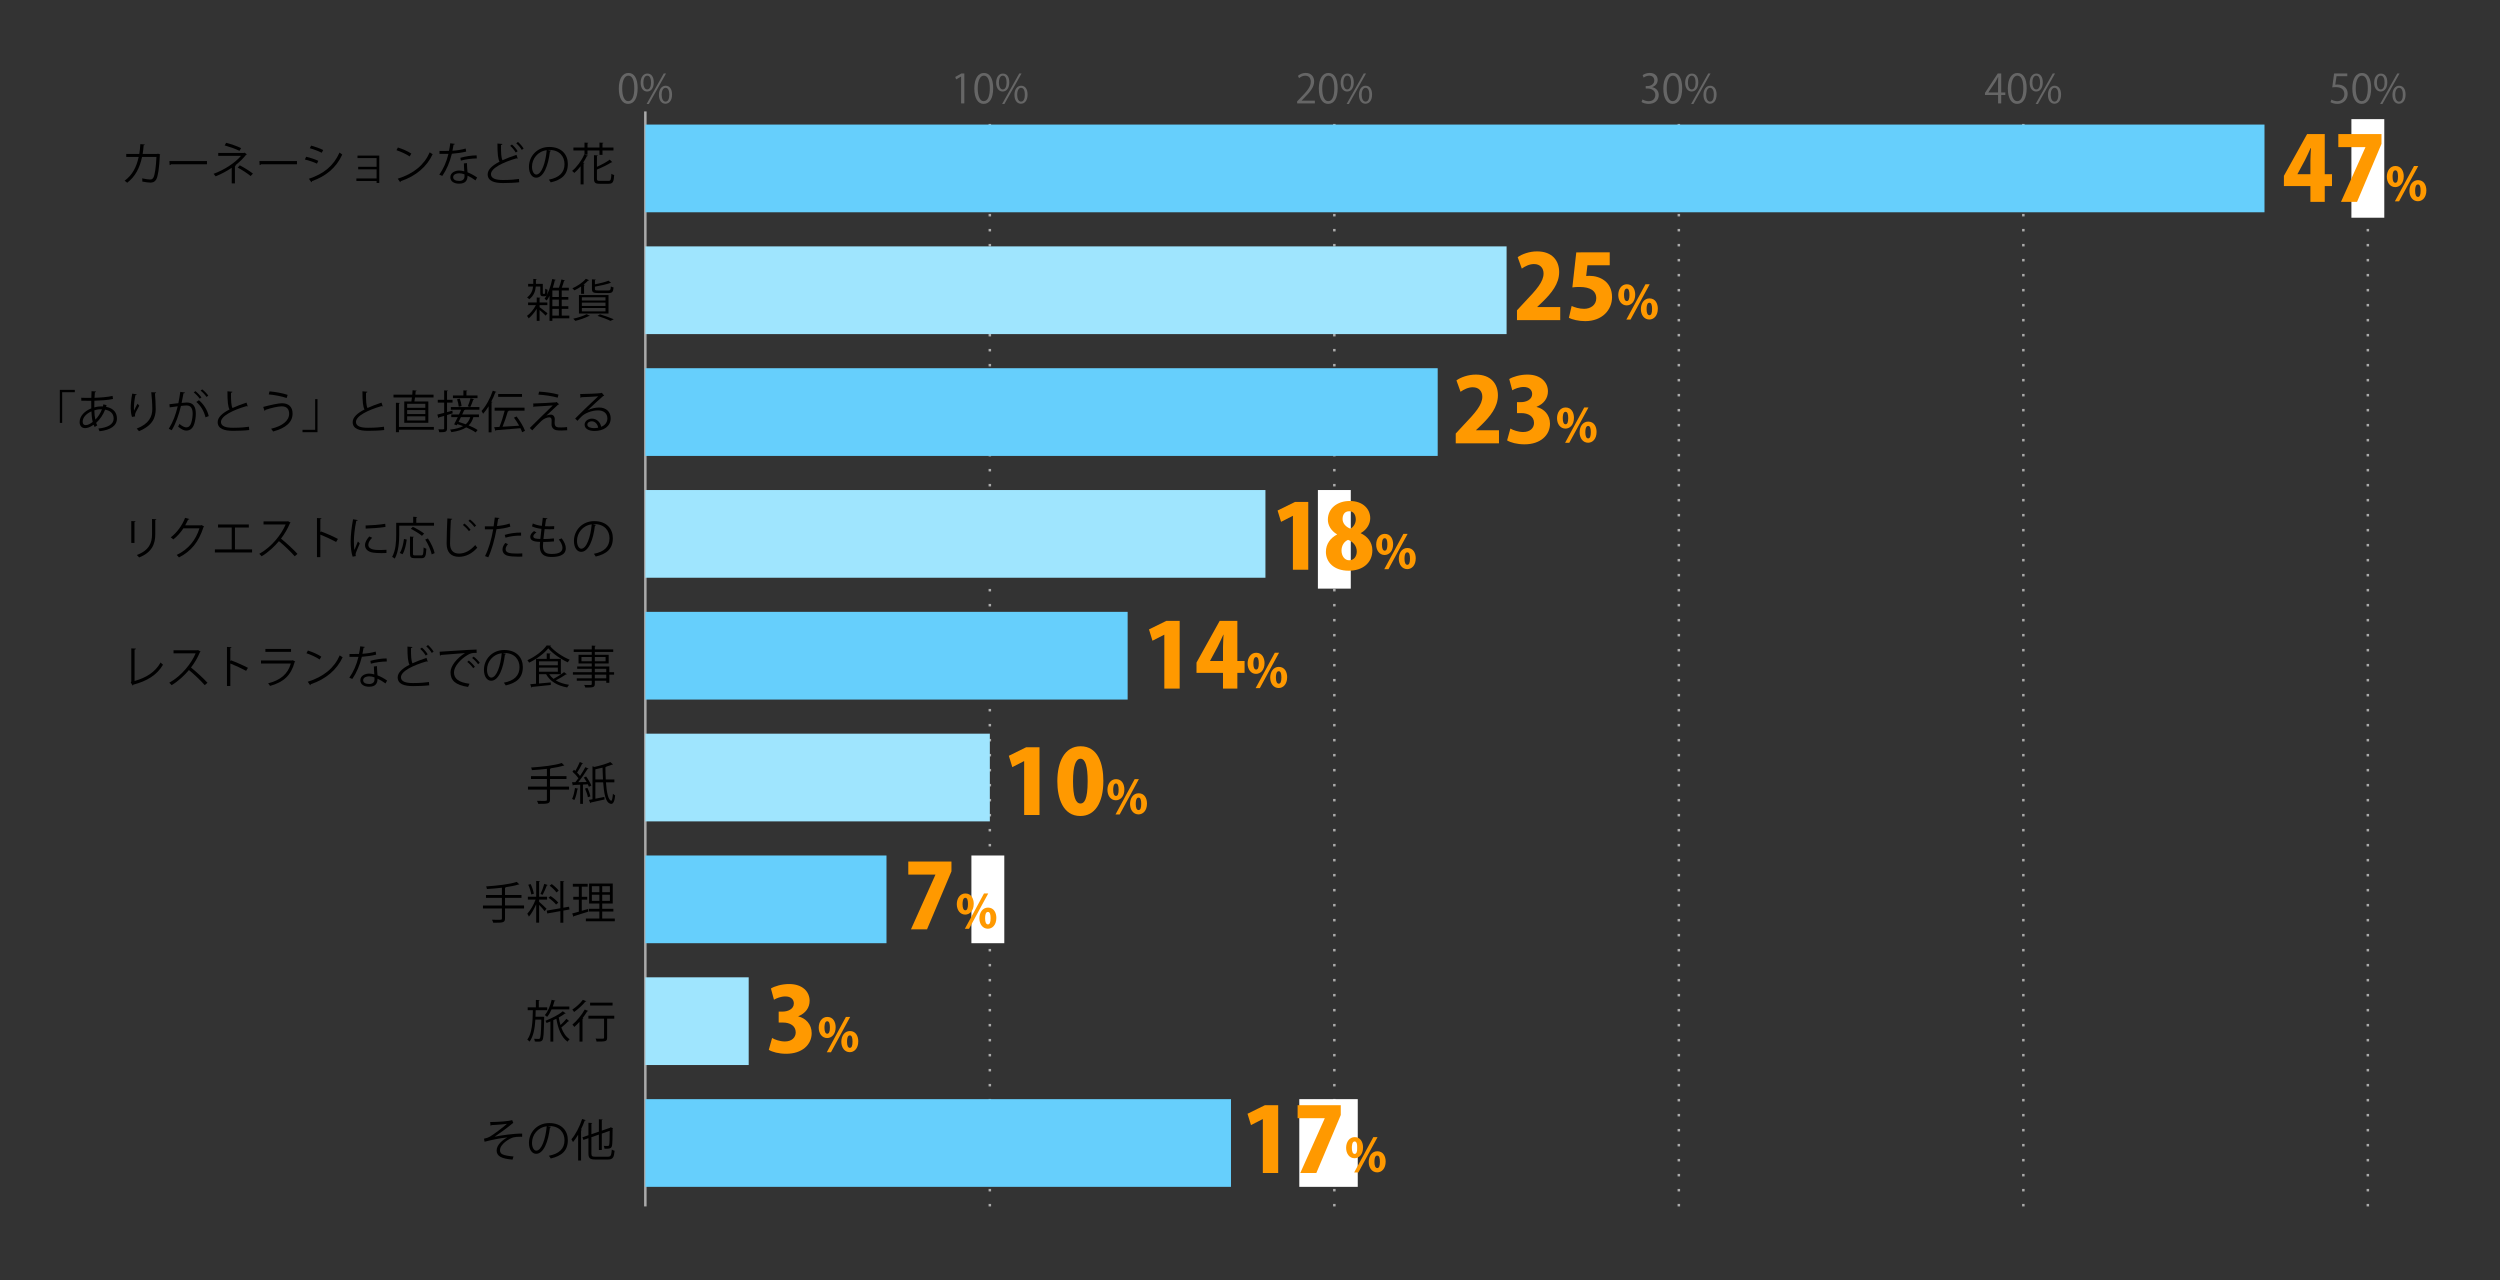 <?xml version="1.0" encoding="utf-8"?>
<!-- Generator: Adobe Illustrator 16.0.0, SVG Export Plug-In . SVG Version: 6.00 Build 0)  -->
<!DOCTYPE svg PUBLIC "-//W3C//DTD SVG 1.1//EN" "http://www.w3.org/Graphics/SVG/1.1/DTD/svg11.dtd">
<svg version="1.1" id="レイヤー_1" xmlns="http://www.w3.org/2000/svg" xmlns:xlink="http://www.w3.org/1999/xlink" x="0px"
	 y="0px" width="1000px" height="512px" viewBox="0 -5.672 1000 512" enable-background="new 0 -5.672 1000 512"
	 xml:space="preserve">
<rect x="0" y="-5.672" width="1000" height="512" fill="#333333" stroke="none"/>
<g>
	<g>
		<g>
			<g>
				<path fill="#666666" d="M247.521,29.74c0-4.193,1.632-6.227,3.873-6.227c2.273,0,3.666,2.145,3.666,6.067
					c0,4.162-1.457,6.306-3.842,6.306C249.042,35.887,247.521,33.742,247.521,29.74z M253.716,29.645
					c0-2.993-0.721-5.058-2.401-5.058c-1.425,0-2.433,1.905-2.433,5.058s0.88,5.154,2.385,5.154
					C253.043,34.798,253.716,32.494,253.716,29.645z"/>
				<path fill="#666666" d="M261.508,27.244c0,2.497-1.232,3.697-2.657,3.697c-1.377,0-2.593-1.168-2.593-3.538
					c0-2.401,1.248-3.649,2.673-3.649C260.547,23.754,261.508,25.066,261.508,27.244z M257.346,27.403
					c0,1.457,0.528,2.705,1.537,2.705c1.088,0,1.536-1.264,1.536-2.785c0-1.44-0.4-2.737-1.536-2.737
					C257.794,24.586,257.346,26.027,257.346,27.403z M259.555,35.919h-0.912l6.851-12.197h0.912L259.555,35.919z M268.822,32.142
					c0,2.481-1.232,3.681-2.657,3.681c-1.376,0-2.593-1.168-2.593-3.537c0-2.401,1.249-3.666,2.673-3.666
					C267.862,28.62,268.822,29.949,268.822,32.142z M264.661,32.221c0,1.521,0.528,2.753,1.536,2.753
					c1.104,0,1.537-1.249,1.537-2.785c0-1.425-0.385-2.737-1.521-2.737C265.141,29.452,264.661,30.845,264.661,32.221z"/>
			</g>
		</g>
		<g>
			<g>
				<path fill="#666666" d="M384.435,35.695v-10.74h-0.032l-1.969,1.136l-0.32-0.992l2.48-1.393h1.137v11.989H384.435z"/>
				<path fill="#666666" d="M389.729,29.74c0-4.193,1.632-6.227,3.873-6.227c2.273,0,3.666,2.145,3.666,6.067
					c0,4.162-1.457,6.306-3.842,6.306C391.249,35.887,389.729,33.742,389.729,29.74z M395.923,29.645
					c0-2.993-0.721-5.058-2.401-5.058c-1.425,0-2.433,1.905-2.433,5.058s0.88,5.154,2.385,5.154
					C395.25,34.798,395.923,32.494,395.923,29.645z"/>
				<path fill="#666666" d="M403.715,27.244c0,2.497-1.232,3.697-2.657,3.697c-1.377,0-2.593-1.168-2.593-3.538
					c0-2.401,1.248-3.649,2.673-3.649C402.754,23.754,403.715,25.066,403.715,27.244z M399.553,27.403
					c0,1.457,0.528,2.705,1.537,2.705c1.088,0,1.536-1.264,1.536-2.785c0-1.44-0.4-2.737-1.536-2.737
					C400.001,24.586,399.553,26.027,399.553,27.403z M401.762,35.919h-0.912l6.851-12.197h0.912L401.762,35.919z M411.029,32.142
					c0,2.481-1.232,3.681-2.657,3.681c-1.376,0-2.593-1.168-2.593-3.537c0-2.401,1.249-3.666,2.673-3.666
					C410.069,28.62,411.029,29.949,411.029,32.142z M406.868,32.221c0,1.521,0.528,2.753,1.536,2.753
					c1.104,0,1.537-1.249,1.537-2.785c0-1.425-0.385-2.737-1.521-2.737C407.348,29.452,406.868,30.845,406.868,32.221z"/>
			</g>
		</g>
		<g>
			<g>
				<path fill="#666666" d="M525.947,35.695h-7.091v-0.816l1.169-1.232c2.849-2.881,4.289-4.626,4.289-6.579
					c0-1.281-0.56-2.465-2.289-2.465c-0.96,0-1.824,0.528-2.4,0.992l-0.448-0.928c0.736-0.656,1.824-1.168,3.105-1.168
					c2.417,0,3.377,1.761,3.377,3.409c0,2.257-1.585,4.178-4.065,6.675l-0.944,0.992v0.032h5.298V35.695z"/>
				<path fill="#666666" d="M527.529,29.74c0-4.193,1.632-6.227,3.873-6.227c2.273,0,3.666,2.145,3.666,6.067
					c0,4.162-1.457,6.306-3.842,6.306C529.05,35.887,527.529,33.742,527.529,29.74z M533.724,29.645
					c0-2.993-0.721-5.058-2.401-5.058c-1.425,0-2.433,1.905-2.433,5.058s0.88,5.154,2.385,5.154
					C533.051,34.798,533.724,32.494,533.724,29.645z"/>
				<path fill="#666666" d="M541.516,27.244c0,2.497-1.232,3.697-2.657,3.697c-1.377,0-2.593-1.168-2.593-3.538
					c0-2.401,1.248-3.649,2.673-3.649C540.555,23.754,541.516,25.066,541.516,27.244z M537.354,27.403
					c0,1.457,0.528,2.705,1.537,2.705c1.088,0,1.536-1.264,1.536-2.785c0-1.44-0.4-2.737-1.536-2.737
					C537.802,24.586,537.354,26.027,537.354,27.403z M539.563,35.919h-0.912l6.851-12.197h0.912L539.563,35.919z M548.83,32.142
					c0,2.481-1.232,3.681-2.657,3.681c-1.376,0-2.593-1.168-2.593-3.537c0-2.401,1.249-3.666,2.673-3.666
					C547.87,28.62,548.83,29.949,548.83,32.142z M544.669,32.221c0,1.521,0.528,2.753,1.536,2.753c1.104,0,1.537-1.249,1.537-2.785
					c0-1.425-0.385-2.737-1.521-2.737C545.148,29.452,544.669,30.845,544.669,32.221z"/>
			</g>
		</g>
		<g>
			<g>
				<path fill="#666666" d="M660.899,29.212c1.408,0.24,2.608,1.376,2.608,3.105c0,1.905-1.376,3.569-4.065,3.569
					c-1.2,0-2.289-0.384-2.833-0.768l0.4-1.024c0.432,0.288,1.393,0.72,2.449,0.72c2.017,0,2.673-1.409,2.673-2.513
					c0-1.761-1.489-2.561-3.058-2.561h-0.784v-0.992h0.784c1.152,0,2.642-0.72,2.642-2.225c0-1.04-0.625-1.937-2.065-1.937
					c-0.88,0-1.713,0.432-2.192,0.784l-0.4-0.977c0.576-0.448,1.696-0.896,2.849-0.896c2.193,0,3.17,1.393,3.17,2.833
					c0,1.232-0.784,2.337-2.177,2.833V29.212z"/>
				<path fill="#666666" d="M665.33,29.74c0-4.193,1.632-6.227,3.873-6.227c2.273,0,3.666,2.145,3.666,6.067
					c0,4.162-1.457,6.306-3.842,6.306C666.851,35.887,665.33,33.742,665.33,29.74z M671.524,29.645c0-2.993-0.721-5.058-2.401-5.058
					c-1.425,0-2.433,1.905-2.433,5.058s0.88,5.154,2.385,5.154C670.852,34.798,671.524,32.494,671.524,29.645z"/>
				<path fill="#666666" d="M679.316,27.244c0,2.497-1.232,3.697-2.657,3.697c-1.377,0-2.593-1.168-2.593-3.538
					c0-2.401,1.248-3.649,2.673-3.649C678.355,23.754,679.316,25.066,679.316,27.244z M675.154,27.403
					c0,1.457,0.528,2.705,1.537,2.705c1.088,0,1.536-1.264,1.536-2.785c0-1.44-0.4-2.737-1.536-2.737
					C675.603,24.586,675.154,26.027,675.154,27.403z M677.363,35.919h-0.912l6.851-12.197h0.912L677.363,35.919z M686.631,32.142
					c0,2.481-1.232,3.681-2.657,3.681c-1.376,0-2.593-1.168-2.593-3.537c0-2.401,1.249-3.666,2.673-3.666
					C685.671,28.62,686.631,29.949,686.631,32.142z M682.47,32.221c0,1.521,0.528,2.753,1.536,2.753
					c1.104,0,1.537-1.249,1.537-2.785c0-1.425-0.385-2.737-1.521-2.737C682.949,29.452,682.47,30.845,682.47,32.221z"/>
			</g>
		</g>
		<g>
			<g>
				<path fill="#666666" d="M800.491,35.695h-1.264v-3.361h-5.234v-0.848l5.122-7.779h1.376v7.603h1.633v1.024h-1.633V35.695z
					 M795.338,31.309h3.89v-4.258c0-0.656,0.031-1.296,0.063-1.921h-0.063c-0.368,0.736-0.656,1.249-0.961,1.793l-2.929,4.354
					V31.309z"/>
				<path fill="#666666" d="M803.129,29.74c0-4.193,1.632-6.227,3.873-6.227c2.273,0,3.666,2.145,3.666,6.067
					c0,4.162-1.457,6.306-3.842,6.306C804.649,35.887,803.129,33.742,803.129,29.74z M809.323,29.645
					c0-2.993-0.721-5.058-2.401-5.058c-1.425,0-2.433,1.905-2.433,5.058s0.88,5.154,2.385,5.154
					C808.65,34.798,809.323,32.494,809.323,29.645z"/>
				<path fill="#666666" d="M817.115,27.244c0,2.497-1.232,3.697-2.657,3.697c-1.377,0-2.593-1.168-2.593-3.538
					c0-2.401,1.248-3.649,2.673-3.649C816.154,23.754,817.115,25.066,817.115,27.244z M812.953,27.403
					c0,1.457,0.528,2.705,1.537,2.705c1.088,0,1.536-1.264,1.536-2.785c0-1.44-0.4-2.737-1.536-2.737
					C813.401,24.586,812.953,26.027,812.953,27.403z M815.162,35.919h-0.912l6.851-12.197h0.912L815.162,35.919z M824.43,32.142
					c0,2.481-1.232,3.681-2.657,3.681c-1.376,0-2.593-1.168-2.593-3.537c0-2.401,1.249-3.666,2.673-3.666
					C823.47,28.62,824.43,29.949,824.43,32.142z M820.269,32.221c0,1.521,0.528,2.753,1.536,2.753c1.104,0,1.537-1.249,1.537-2.785
					c0-1.425-0.385-2.737-1.521-2.737C820.748,29.452,820.269,30.845,820.269,32.221z"/>
			</g>
		</g>
		<g>
			<g>
				<path fill="#666666" d="M938.916,23.706v1.104h-4.306l-0.497,3.393c0.257-0.032,0.513-0.064,0.929-0.064
					c2.129,0,4.034,1.265,4.034,3.682c0,2.369-1.761,4.065-4.13,4.065c-1.201,0-2.209-0.352-2.753-0.704l0.384-1.041
					c0.448,0.304,1.328,0.672,2.369,0.672c1.504,0,2.801-1.104,2.785-2.833c0-1.649-1.057-2.801-3.298-2.801
					c-0.64,0-1.136,0.048-1.536,0.112l0.752-5.586H938.916z"/>
				<path fill="#666666" d="M940.93,29.74c0-4.193,1.632-6.227,3.873-6.227c2.273,0,3.666,2.145,3.666,6.067
					c0,4.162-1.457,6.306-3.842,6.306C942.45,35.887,940.93,33.742,940.93,29.74z M947.124,29.645c0-2.993-0.721-5.058-2.401-5.058
					c-1.425,0-2.433,1.905-2.433,5.058s0.88,5.154,2.385,5.154C946.451,34.798,947.124,32.494,947.124,29.645z"/>
				<path fill="#666666" d="M954.916,27.244c0,2.497-1.232,3.697-2.657,3.697c-1.377,0-2.593-1.168-2.593-3.538
					c0-2.401,1.248-3.649,2.673-3.649C953.955,23.754,954.916,25.066,954.916,27.244z M950.754,27.403
					c0,1.457,0.528,2.705,1.537,2.705c1.088,0,1.536-1.264,1.536-2.785c0-1.44-0.4-2.737-1.536-2.737
					C951.202,24.586,950.754,26.027,950.754,27.403z M952.963,35.919h-0.912l6.851-12.197h0.912L952.963,35.919z M962.23,32.142
					c0,2.481-1.232,3.681-2.657,3.681c-1.376,0-2.593-1.168-2.593-3.537c0-2.401,1.249-3.666,2.673-3.666
					C961.271,28.62,962.23,29.949,962.23,32.142z M958.069,32.221c0,1.521,0.528,2.753,1.536,2.753c1.104,0,1.537-1.249,1.537-2.785
					c0-1.425-0.385-2.737-1.521-2.737C958.549,29.452,958.069,30.845,958.069,32.221z"/>
			</g>
		</g>
	</g>
	<g>
		<g>
			<line fill="none" stroke="#AAAAAA" stroke-miterlimit="10" x1="258.136" y1="476.898" x2="258.136" y2="38.897"/>
			
				<line fill="none" stroke="#AAAAAA" stroke-miterlimit="10" stroke-dasharray="1,5" x1="395.936" y1="476.898" x2="395.936" y2="38.897"/>
			
				<line fill="none" stroke="#AAAAAA" stroke-miterlimit="10" stroke-dasharray="1,5" x1="533.735" y1="476.898" x2="533.735" y2="38.897"/>
			
				<line fill="none" stroke="#AAAAAA" stroke-miterlimit="10" stroke-dasharray="1,5" x1="671.536" y1="476.898" x2="671.536" y2="38.897"/>
			
				<line fill="none" stroke="#AAAAAA" stroke-miterlimit="10" stroke-dasharray="1,5" x1="809.336" y1="476.898" x2="809.336" y2="38.897"/>
			
				<line fill="none" stroke="#AAAAAA" stroke-miterlimit="10" stroke-dasharray="1,5" x1="947.137" y1="476.898" x2="947.137" y2="38.897"/>
		</g>
	</g>
</g>
<g>
	<g>
		<g>
			<rect x="258.136" y="44.155" fill-rule="evenodd" clip-rule="evenodd" fill="#66CFFC" width="647.661" height="35.084"/>
			<rect x="258.136" y="92.883" fill-rule="evenodd" clip-rule="evenodd" fill="#9FE5FE" width="344.5" height="35.084"/>
			<rect x="258.136" y="141.612" fill-rule="evenodd" clip-rule="evenodd" fill="#66CFFC" width="316.94" height="35.085"/>
			<rect x="258.136" y="190.34" fill-rule="evenodd" clip-rule="evenodd" fill="#9FE5FE" width="248.04" height="35.085"/>
			<rect x="258.136" y="239.068" fill-rule="evenodd" clip-rule="evenodd" fill="#66CFFC" width="192.92" height="35.086"/>
			<rect x="258.136" y="287.797" fill-rule="evenodd" clip-rule="evenodd" fill="#9FE5FE" width="137.8" height="35.086"/>
			<rect x="258.136" y="336.525" fill-rule="evenodd" clip-rule="evenodd" fill="#66CFFC" width="96.46" height="35.084"/>
			<rect x="258.136" y="385.254" fill-rule="evenodd" clip-rule="evenodd" fill="#9FE5FE" width="41.34" height="35.084"/>
			<rect x="258.136" y="433.982" fill="#66CFFC" width="234.26" height="35.084"/>
		</g>
	</g>
</g>
<g>
	<g>
		<path d="M196.08,443.139c3.35,0,7.563-0.342,8.805-0.756l0.433,1.135c-0.198,0.053-0.469,0.287-0.847,0.611
			c-1.818,1.513-4.447,3.403-6.59,4.879c2.503-0.521,7.616-1.295,10.983-1.242v1.279c-0.252-0.019-0.54-0.019-0.811-0.019
			c-0.973,0-1.999,0.072-2.755,0.271c-1.549,0.432-5.293,2.646-5.293,5.113c0,1.116,0.684,1.494,0.936,1.621
			c0.811,0.449,2.773,0.773,4.466,0.882l-0.396,1.261c-4.357-0.343-6.355-1.352-6.355-3.656c0-2.322,2.521-4.285,4.285-5.221
			c-3.079,0.324-6.122,0.954-9.111,1.729l-0.233-1.225c1.044-0.217,1.782-0.469,2.358-0.811c1.351-0.792,5.33-3.709,6.824-5.131
			c-1.116,0.18-3.367,0.359-4.394,0.414c-0.522,0.035-1.242,0.054-1.71,0.09c-0.072,0.09-0.288,0.216-0.469,0.216L196.08,443.139z"
			/>
		<path d="M220.418,445.084c-0.072,0.162-0.216,0.287-0.45,0.287c-0.648,5.6-2.521,10.479-5.51,10.479
			c-1.512,0-2.881-1.513-2.881-4.357c0-4.321,3.367-7.94,8.103-7.94c5.204,0,7.454,3.295,7.454,6.807
			c0,4.285-2.484,6.355-6.842,7.363c-0.162-0.287-0.468-0.773-0.756-1.098c4.141-0.793,6.266-2.809,6.266-6.212
			c0-2.972-1.908-5.672-6.122-5.672c-0.18,0-0.378,0.019-0.54,0.036L220.418,445.084z M218.689,444.85
			c-3.637,0.449-5.888,3.457-5.888,6.607c0,1.927,0.828,3.133,1.692,3.133C216.673,454.59,218.239,449.783,218.689,444.85z"/>
		<path d="M231.252,448.217c-0.648,1.098-1.332,2.105-2.053,2.953c-0.144-0.289-0.432-0.865-0.63-1.135
			c1.656-1.873,3.276-5.006,4.285-8.121l1.423,0.469c-0.036,0.126-0.181,0.197-0.396,0.18c-0.433,1.207-0.937,2.412-1.513,3.564
			l0.414,0.127c-0.018,0.107-0.126,0.197-0.36,0.234v12.063h-1.17V448.217z M236.563,455.707c0,1.063,0.252,1.314,1.603,1.314h4.951
			c1.225,0,1.423-0.576,1.603-2.881c0.288,0.215,0.774,0.414,1.116,0.486c-0.233,2.646-0.647,3.51-2.683,3.51h-4.987
			c-2.143,0-2.791-0.486-2.791-2.448v-6.086l-2.017,0.702l-0.378-1.063l2.395-0.828v-4.987l1.53,0.108
			c-0.018,0.126-0.107,0.197-0.342,0.234v4.248l2.989-1.025v-4.951l1.512,0.107c-0.018,0.126-0.126,0.198-0.342,0.234v4.195
			l3.277-1.117c0.09-0.09,0.126-0.125,0.252-0.215l0.973,0.377c-0.019,0.055-0.108,0.127-0.181,0.181
			c-0.018,3.259-0.072,5.96-0.216,6.68c-0.198,1.243-0.937,1.405-3.025,1.333c-0.035-0.342-0.144-0.847-0.306-1.135
			c0.576,0.036,1.332,0.036,1.566,0.036c0.342,0,0.522-0.072,0.63-0.54c0.126-0.45,0.181-2.539,0.181-5.51l-3.151,1.098v6.572h-1.17
			v-6.176l-2.989,1.045V455.707z"/>
	</g>
	<g>
		<path d="M217.069,401.021l0.612,0.035c0,0.107,0,0.252-0.019,0.414c-0.126,6.266-0.233,8.301-0.72,8.931
			c-0.414,0.558-0.955,0.576-1.657,0.576c-0.396,0-0.864-0.019-1.35-0.036c-0.019-0.342-0.126-0.811-0.307-1.098
			c0.811,0.054,1.549,0.054,1.873,0.054c0.198,0,0.324-0.054,0.45-0.233c0.324-0.415,0.468-2.27,0.576-7.509h-2.377
			c-0.216,3.438-0.756,6.716-2.323,8.822c-0.216-0.252-0.611-0.612-0.918-0.792c1.927-2.539,2.161-7.202,2.232-11.775h-2.07v-1.152
			h3.277v-2.971l1.53,0.09c-0.019,0.126-0.126,0.216-0.36,0.252v2.629h3.367v1.152h-4.609c-0.019,0.864-0.036,1.746-0.072,2.611
			H217.069z M227.729,398.086h-7.095c-0.504,1.17-1.116,2.215-1.782,2.988c-0.198-0.197-0.63-0.539-0.918-0.72
			c1.225-1.368,2.196-3.728,2.736-6.122l1.477,0.379c-0.036,0.125-0.144,0.197-0.378,0.18c-0.18,0.721-0.414,1.459-0.666,2.16h6.626
			V398.086z M226.306,399.67c-0.054,0.072-0.162,0.108-0.36,0.09c-0.666,0.523-1.494,1.045-2.448,1.566
			c0.18,1.063,0.414,2.071,0.702,3.025c0.828-0.756,1.782-1.746,2.377-2.502l1.08,0.918c-0.108,0.107-0.234,0.125-0.396,0.09
			c-0.684,0.738-1.818,1.764-2.736,2.484c0.756,2.07,1.836,3.728,3.331,4.664c-0.271,0.216-0.648,0.666-0.847,0.99
			c-2.431-1.711-3.763-5.078-4.465-9.165c-0.396,0.198-0.811,0.378-1.225,0.576v8.57h-1.152v-8.066
			c-0.504,0.216-1.026,0.415-1.53,0.612c-0.09-0.252-0.288-0.648-0.469-0.883c2.611-1.025,5.438-2.467,6.933-3.816L226.306,399.67z"
			/>
		<path d="M234.547,394.845c-0.036,0.091-0.18,0.162-0.396,0.126c-1.044,1.314-2.916,3.025-4.519,4.16
			c-0.145-0.271-0.486-0.738-0.702-0.973c1.512-0.99,3.295-2.594,4.213-3.908L234.547,394.845z M231.792,410.978v-7.923
			c-0.685,0.757-1.368,1.459-2.053,2.053c-0.162-0.233-0.54-0.72-0.774-0.936c1.711-1.422,3.691-3.781,4.934-6.031l1.404,0.576
			c-0.054,0.107-0.197,0.18-0.414,0.143c-0.54,0.9-1.17,1.819-1.854,2.701l0.324,0.108c-0.036,0.108-0.144,0.198-0.36,0.233v9.075
			H231.792z M245.71,400.625v1.17h-2.862v7.616c0,1.513-0.576,1.548-4.214,1.548c-0.054-0.342-0.216-0.828-0.396-1.188
			c0.792,0.018,1.53,0.035,2.088,0.035c1.171,0,1.297,0,1.297-0.414v-7.598h-6.266v-1.17H245.71z M245.026,395.385v1.152h-8.985
			v-1.152H245.026z"/>
	</g>
	<g>
		<path d="M209.62,356.526v1.188h-7.616v4.016c0,0.918-0.27,1.277-0.918,1.477c-0.666,0.215-1.837,0.233-3.781,0.215
			c-0.09-0.342-0.324-0.863-0.522-1.205c0.864,0.035,1.692,0.035,2.323,0.035c1.53,0,1.656,0,1.656-0.521v-4.016h-7.58v-1.188h7.58
			v-3.043h-6.374v-1.152h6.374v-2.917c-1.98,0.234-4.069,0.414-5.996,0.522c-0.036-0.306-0.18-0.774-0.324-1.044
			c4.357-0.289,9.598-0.865,12.262-1.818l1.045,1.025c-0.055,0.037-0.108,0.055-0.217,0.055c-0.035,0-0.09,0-0.162-0.018
			c-1.296,0.432-3.061,0.773-5.005,1.062c-0.036,0.126-0.126,0.181-0.36,0.216v2.917h6.59v1.152h-6.59v3.043H209.62z"/>
		<path d="M215.646,354.168v0.883c0.631,0.504,2.539,2.322,2.971,2.771l-0.738,0.99c-0.378-0.558-1.44-1.729-2.232-2.538v7.13h-1.17
			v-7.382c-0.811,1.891-1.891,3.817-2.917,4.951c-0.126-0.342-0.433-0.864-0.648-1.152c1.206-1.261,2.575-3.583,3.313-5.653h-3.079
			v-1.152h3.331v-6.32l1.512,0.108c-0.018,0.126-0.107,0.198-0.342,0.233v5.979h3.188v1.152H215.646z M212.262,347.956
			c0.594,1.224,1.116,2.827,1.278,3.871l-1.026,0.288c-0.162-1.045-0.648-2.665-1.206-3.889L212.262,347.956z M219.086,348.334
			c-0.055,0.107-0.181,0.18-0.36,0.18c-0.414,1.099-1.116,2.737-1.675,3.746c-0.197-0.072-0.666-0.289-0.846-0.343
			c0.521-1.062,1.188-2.827,1.512-4.052L219.086,348.334z M227.801,358.129l-2.467,0.432v4.861h-1.188v-4.645l-5.24,0.936
			l-0.216-1.134l5.456-0.954v-10.894l1.548,0.108c-0.018,0.126-0.107,0.216-0.359,0.252v10.316l2.269-0.396L227.801,358.129z
			 M220.238,352.746c1.134,0.737,2.448,1.854,3.079,2.646c-0.721,0.576-0.793,0.666-0.883,0.756
			c-0.612-0.793-1.908-1.945-3.043-2.719L220.238,352.746z M220.706,347.956c1.044,0.757,2.232,1.854,2.772,2.628l-0.899,0.721
			c-0.522-0.792-1.692-1.926-2.737-2.701L220.706,347.956z"/>
		<path d="M232.71,354.186v4.465l2.449-0.719c0.018,0.107,0.036,0.215,0.144,1.043c-2.088,0.667-4.303,1.387-5.689,1.801
			c-0.018,0.145-0.126,0.234-0.234,0.271l-0.485-1.333c0.738-0.18,1.638-0.432,2.646-0.72v-4.808h-2.232v-1.135h2.232V349h-2.413
			v-1.152h5.942V349h-2.359v4.051h2.179v1.135H232.71z M240.885,361.73h5.042v1.115h-11.578v-1.115h5.401v-2.791h-4.213v-1.099
			h4.213v-2.106h-4.104v-7.994h9.452v7.994h-4.213v2.106h4.466v1.099h-4.466V361.73z M236.743,348.803v2.412h3.007v-2.412H236.743z
			 M236.743,354.672h3.007v-2.449h-3.007V354.672z M243.964,351.215v-2.412h-3.079v2.412H243.964z M243.964,354.672v-2.449h-3.079
			v2.449H243.964z"/>
	</g>
	<g>
		<path d="M227.62,308.971v1.188h-7.616v4.015c0,0.919-0.27,1.279-0.918,1.477c-0.666,0.217-1.837,0.234-3.781,0.217
			c-0.09-0.342-0.324-0.865-0.522-1.207c0.864,0.037,1.692,0.037,2.323,0.037c1.53,0,1.656,0,1.656-0.523v-4.015h-7.58v-1.188h7.58
			v-3.043h-6.374v-1.152h6.374v-2.916c-1.98,0.233-4.069,0.414-5.996,0.521c-0.036-0.307-0.18-0.774-0.324-1.045
			c4.357-0.287,9.598-0.863,12.262-1.818l1.045,1.027c-0.055,0.035-0.108,0.053-0.217,0.053c-0.035,0-0.09,0-0.162-0.018
			c-1.296,0.432-3.061,0.774-5.005,1.063c-0.036,0.126-0.126,0.18-0.36,0.217v2.916h6.59v1.152h-6.59v3.043H227.62z"/>
		<path d="M235.556,309.043c-0.091-0.288-0.234-0.631-0.415-0.99l-1.962,0.107v7.707h-1.099v-7.652
			c-1.026,0.035-1.963,0.09-2.701,0.107c-0.018,0.145-0.126,0.198-0.252,0.234l-0.324-1.35h1.333
			c0.396-0.469,0.828-1.01,1.242-1.586c-0.558-0.81-1.53-1.854-2.395-2.609l0.612-0.793c0.18,0.145,0.359,0.307,0.54,0.486
			c0.63-1.063,1.368-2.521,1.782-3.564l1.314,0.558c-0.072,0.108-0.18,0.144-0.378,0.144c-0.504,1.045-1.332,2.521-2.017,3.529
			c0.468,0.469,0.882,0.937,1.17,1.351c0.811-1.206,1.585-2.485,2.143-3.529l1.279,0.612c-0.072,0.09-0.217,0.145-0.415,0.145
			c-0.936,1.529-2.412,3.672-3.709,5.239l3.35-0.054c-0.343-0.613-0.738-1.242-1.135-1.783l0.918-0.432
			c0.847,1.135,1.747,2.664,2.089,3.654L235.556,309.043z M231.306,309.854c-0.036,0.107-0.144,0.18-0.342,0.18
			c-0.252,1.53-0.666,3.259-1.225,4.321c-0.233-0.162-0.63-0.343-0.9-0.468c0.522-1.009,0.919-2.737,1.152-4.375L231.306,309.854z
			 M235.159,313.221c-0.162-0.938-0.648-2.359-1.152-3.457l0.937-0.307c0.54,1.08,1.026,2.484,1.224,3.421L235.159,313.221z
			 M245.746,307.26h-3.367c0.288,4.052,0.9,7.113,2.125,7.365h0.018c0.288,0,0.522-1.189,0.648-2.791
			c0.234,0.234,0.648,0.521,0.9,0.666c-0.234,2.358-0.792,3.385-1.566,3.385c-0.162,0-0.324-0.035-0.504-0.126
			c-1.729-0.522-2.413-3.89-2.737-8.499h-3.114v6.555c1.134-0.217,2.358-0.469,3.583-0.721l0.107,1.027
			c-2.017,0.467-4.123,0.936-5.474,1.205c-0.018,0.127-0.107,0.234-0.233,0.271l-0.559-1.314l1.423-0.252v-13.198l0.773,0.271
			c2.323-0.505,4.88-1.261,6.32-1.962l1.135,0.953c-0.072,0.072-0.108,0.072-0.36,0.072c-0.648,0.27-1.44,0.541-2.323,0.811
			c-0.036,0.126-0.162,0.216-0.378,0.252c0.019,1.674,0.054,3.331,0.145,4.879h3.438V307.26z M238.148,306.107h3.043
			c-0.091-1.477-0.145-3.061-0.181-4.717c-0.937,0.252-1.927,0.486-2.862,0.666V306.107z"/>
	</g>
	<g>
		<path d="M53.827,266.719c4.573-1.279,8.21-3.475,10.425-7.4c0.234,0.307,0.684,0.684,0.954,0.9
			c-2.431,4.141-6.446,6.554-11.865,7.977c-0.036,0.144-0.145,0.306-0.288,0.359l-0.757-1.26l0.217-0.342v-13.271l1.854,0.09
			c-0.019,0.198-0.181,0.36-0.54,0.396V266.719z"/>
		<path d="M80.235,254.943c-0.036,0.09-0.126,0.162-0.234,0.197c-0.972,2.287-2.124,4.268-3.601,6.194
			c1.962,1.566,4.915,4.249,6.59,6.104l-1.099,0.954c-1.584-1.836-4.483-4.572-6.319-6.049c-1.585,1.926-4.321,4.555-6.933,6.049
			c-0.198-0.27-0.63-0.72-0.937-0.973c4.988-2.736,8.931-7.85,10.552-11.757h-8.841v-1.224h9.543l0.234-0.091L80.235,254.943z"/>
		<path d="M98.451,262.668c-1.836-0.991-4.357-2.162-6.319-2.936v9.002h-1.351v-15.646l1.818,0.108
			c-0.018,0.198-0.162,0.324-0.468,0.378v5.258l0.27-0.378c2.106,0.774,4.897,2.017,6.771,3.007L98.451,262.668z"/>
		<path d="M118.107,258.939c-0.035,0.072-0.126,0.145-0.233,0.181c-1.477,5.438-4.483,8.085-9.867,9.579
			c-0.162-0.324-0.504-0.774-0.756-1.045c4.897-1.225,7.94-3.744,9.074-7.922h-11.92v-1.225h12.46l0.181-0.107L118.107,258.939z
			 M116.415,255.087h-10.263v-1.188h10.263V255.087z"/>
		<path d="M123.162,254.547c1.872,0.594,4.033,1.53,5.365,2.449l-0.684,1.134c-1.297-0.919-3.422-1.872-5.258-2.503L123.162,254.547
			z M123.09,267.024c6.392-1.98,10.642-5.563,12.802-10.552c0.378,0.307,0.792,0.541,1.171,0.738
			c-2.251,4.934-6.645,8.77-12.748,10.804c-0.019,0.162-0.126,0.343-0.252,0.415L123.09,267.024z"/>
		<path d="M145.987,253.106c-0.054,0.144-0.234,0.288-0.558,0.306c-0.127,0.793-0.289,1.729-0.45,2.432
			c1.764-0.108,3.727-0.414,5.293-0.883l0.198,1.225c-1.675,0.414-3.655,0.702-5.726,0.863c-0.864,3.457-2.053,6.267-3.817,8.859
			l-1.206-0.486c1.639-2.358,2.881-5.059,3.655-8.336h-3.583v-1.171h2.143c0.558,0,1.134-0.019,1.656-0.019
			c0.216-0.953,0.378-1.98,0.504-3.042L145.987,253.106z M150.776,260.777c0.019,1.457,0.126,2.448,0.234,3.69
			c1.152,0.45,2.646,1.224,3.835,2.089l-0.647,1.152c-0.991-0.756-2.215-1.459-3.188-1.891c0,1.801-0.72,3.205-3.367,3.205
			c-1.998,0-3.528-0.9-3.511-2.594c0-1.8,1.891-2.664,3.547-2.664c0.648,0,1.314,0.126,2.035,0.324
			c-0.072-1.152-0.162-2.322-0.162-3.169L150.776,260.777z M149.786,265.277c-0.738-0.287-1.494-0.414-2.143-0.414
			c-1.08,0-2.358,0.433-2.376,1.549c0,1.026,1.008,1.513,2.412,1.513c1.297,0,2.125-0.63,2.125-1.818
			C149.805,265.818,149.805,265.549,149.786,265.277z M154.72,258.922c-2.034,0.018-4.501,0.342-6.374,0.883l-0.197-1.135
			c2.052-0.594,4.537-0.973,6.5-0.973L154.72,258.922z"/>
		<path d="M171.081,258.977c-0.035,0.018-0.09,0.018-0.144,0.018c-0.126,0-0.271-0.036-0.378-0.107
			c-5.348,1.566-10.191,3.924-10.173,6.338c0,1.729,1.908,2.322,4.825,2.322c2.898,0,5.113-0.217,6.374-0.414l0.107,1.314
			c-1.656,0.216-4.339,0.324-6.445,0.324c-3.565,0-6.158-0.828-6.176-3.476c-0.019-1.927,1.908-3.619,4.735-5.077
			c-0.612-1.099-0.828-3.188-0.828-7.256l1.98,0.162c-0.019,0.233-0.198,0.377-0.559,0.432c-0.018,3.15,0.09,5.113,0.595,6.086
			c1.692-0.793,3.637-1.513,5.617-2.16L171.081,258.977z M168.776,253.358c0.937,0.81,1.801,1.837,2.287,2.683l-0.774,0.522
			c-0.468-0.828-1.296-1.891-2.215-2.683L168.776,253.358z M171.189,252.332c0.937,0.828,1.746,1.765,2.251,2.665l-0.738,0.504
			c-0.504-0.864-1.314-1.854-2.197-2.628L171.189,252.332z"/>
		<path d="M175.848,255.016c1.351-0.055,12.441-0.848,14.782-0.865l0.019,1.351c-0.234-0.019-0.45-0.019-0.667-0.019
			c-1.044,0-1.927,0.181-3.079,0.919c-2.7,1.62-5.312,4.52-5.312,6.843c0,2.52,1.765,4.015,6.23,4.591l-0.595,1.261
			c-5.113-0.738-7.021-2.647-7.021-5.852c0-2.539,2.503-5.619,5.798-7.689c-1.981,0.145-7.293,0.541-9.615,0.757
			c-0.054,0.144-0.252,0.271-0.396,0.288L175.848,255.016z M187.515,258.563c0.864,0.648,1.891,1.71,2.449,2.484l-0.685,0.559
			c-0.504-0.793-1.603-1.909-2.377-2.504L187.515,258.563z M189.46,256.978c0.882,0.647,1.926,1.692,2.448,2.485l-0.684,0.539
			c-0.486-0.72-1.531-1.836-2.377-2.484L189.46,256.978z"/>
		<path d="M202.418,255.861c-0.072,0.162-0.216,0.288-0.45,0.288c-0.648,5.6-2.521,10.479-5.51,10.479
			c-1.512,0-2.881-1.514-2.881-4.357c0-4.322,3.367-7.941,8.103-7.941c5.204,0,7.454,3.295,7.454,6.807
			c0,4.285-2.484,6.355-6.842,7.364c-0.162-0.288-0.468-0.774-0.756-1.099c4.141-0.792,6.266-2.809,6.266-6.211
			c0-2.972-1.908-5.672-6.122-5.672c-0.18,0-0.378,0.018-0.54,0.035L202.418,255.861z M200.689,255.627
			c-3.637,0.45-5.888,3.457-5.888,6.607c0,1.928,0.828,3.134,1.692,3.134C198.673,265.368,200.239,260.561,200.689,255.627z"/>
		<path d="M220.437,252.584c-0.036,0.127-0.181,0.217-0.36,0.252c1.782,2.089,5.041,4.268,7.796,5.365
			c-0.27,0.289-0.558,0.721-0.756,1.063c-2.791-1.26-6.032-3.51-7.814-5.6c-1.549,1.963-4.573,4.25-7.652,5.727
			c-0.162-0.271-0.468-0.721-0.702-0.973c3.133-1.404,6.248-3.799,7.725-5.924L220.437,252.584z M219.698,264.018
			c0.45,0.702,1.026,1.314,1.71,1.854c1.404-0.757,3.169-1.854,4.214-2.7l1.116,0.846c-0.09,0.09-0.234,0.126-0.396,0.09
			c-1.044,0.738-2.646,1.675-4.033,2.377c1.459,0.883,3.259,1.459,5.33,1.765c-0.271,0.252-0.595,0.738-0.757,1.062
			c-3.889-0.701-6.86-2.412-8.427-5.293h-2.862v3.709c1.477-0.126,3.115-0.288,4.718-0.432v1.025
			c-2.755,0.307-5.708,0.613-7.49,0.775c-0.036,0.144-0.127,0.233-0.271,0.252l-0.45-1.333l2.305-0.198v-9.957h4.285v-2.196
			l1.585,0.091c-0.019,0.125-0.108,0.215-0.36,0.252v1.854h4.43v6.158H219.698z M223.137,258.85h-7.544v1.585h7.544V258.85z
			 M215.593,261.371v1.656h7.544v-1.656H215.593z"/>
		<path d="M245.639,263.207v0.99h-1.909v3.26h-1.225v-0.828h-4.573v1.225c0,0.81-0.233,1.134-0.773,1.313
			c-0.559,0.181-1.513,0.181-3.043,0.181c-0.055-0.289-0.271-0.757-0.433-1.045c0.666,0.018,1.332,0.036,1.818,0.036
			c1.099,0,1.207,0,1.207-0.468v-1.242h-5.996v-0.955h5.996v-1.477h-7.545v-0.99h7.545v-1.368h-5.834v-0.918h5.834v-1.206h-5.294
			v-3.476h5.294v-1.134h-7.221v-1.027h7.221v-1.512l1.566,0.09c-0.019,0.145-0.108,0.234-0.343,0.252v1.17h7.364v1.027h-7.364v1.134
			h5.546v3.476h-5.546v1.206h5.798v2.286H245.639z M232.584,258.832h4.124v-1.711h-4.124V258.832z M242.235,257.121h-4.304v1.711
			h4.304V257.121z M237.932,261.839v1.368h4.573v-1.368H237.932z M242.505,265.674v-1.477h-4.573v1.477H242.505z"/>
	</g>
	<g>
		<path d="M52.513,211.49v-8.75l1.71,0.108c-0.018,0.162-0.144,0.288-0.432,0.324v8.318H52.513z M62.541,202.037
			c-0.018,0.18-0.144,0.271-0.432,0.306v5.726c0,3.781-1.297,7.238-6.464,9.236c-0.181-0.27-0.631-0.738-0.937-0.972
			c4.987-1.854,6.104-4.933,6.104-8.264v-6.14L62.541,202.037z"/>
		<path d="M81.657,204.954c-0.071,0.09-0.161,0.18-0.27,0.252c-1.891,5.834-4.844,9.579-9.813,12.1
			c-0.216-0.306-0.558-0.72-0.918-0.99c4.718-2.287,7.635-5.888,9.129-10.659h-6.428c-1.045,1.621-2.431,3.187-4.033,4.447
			c-0.252-0.252-0.666-0.594-1.026-0.828c2.448-1.891,4.52-4.646,5.743-7.814l1.711,0.486c-0.072,0.18-0.288,0.234-0.522,0.234
			c-0.36,0.792-0.738,1.548-1.152,2.269h6.338l0.216-0.108L81.657,204.954z"/>
		<path d="M87.216,204.125h12.315v1.225h-5.545v8.732h6.842v1.224H85.955v-1.224h6.734v-8.732h-5.474V204.125z"/>
		<path d="M116.235,203.387c-0.036,0.09-0.126,0.162-0.234,0.198c-0.972,2.287-2.124,4.267-3.601,6.194
			c1.962,1.566,4.915,4.249,6.59,6.104l-1.099,0.955c-1.584-1.837-4.483-4.573-6.319-6.05c-1.585,1.926-4.321,4.555-6.933,6.05
			c-0.198-0.27-0.63-0.72-0.937-0.973c4.988-2.736,8.931-7.85,10.552-11.757h-8.841v-1.224h9.543l0.234-0.09L116.235,203.387z"/>
		<path d="M134.451,211.112c-1.836-0.991-4.357-2.161-6.319-2.935v9.002h-1.351v-15.646l1.818,0.108
			c-0.018,0.198-0.162,0.324-0.468,0.378v5.257l0.27-0.378c2.106,0.774,4.897,2.017,6.771,3.007L134.451,211.112z"/>
		<path d="M143.106,202.361c-0.054,0.198-0.234,0.306-0.594,0.288c-0.631,2.935-0.955,6.158-0.955,8.103
			c0,1.351,0.055,2.719,0.234,3.565c0.342-0.882,1.116-2.773,1.368-3.403l0.757,0.792c-0.738,1.819-1.278,2.845-1.53,3.655
			c-0.091,0.306-0.145,0.594-0.145,0.846c0,0.198,0.036,0.378,0.09,0.558L141.054,217c-0.576-1.711-0.792-3.799-0.792-6.194
			c0-2.359,0.378-5.654,0.954-8.769L143.106,202.361z M154.576,215.523c-0.648,0.036-1.314,0.054-1.98,0.054
			c-1.278,0-2.485-0.072-3.35-0.198c-2.215-0.324-3.24-1.548-3.24-2.989c0-1.243,0.684-2.287,1.692-3.475l1.17,0.504
			c-0.9,0.937-1.53,1.801-1.53,2.827c0,2.088,3.061,2.088,4.934,2.088c0.756,0,1.566-0.036,2.322-0.09L154.576,215.523z
			 M146.239,204.521c2.323-0.054,5.456-0.27,7.851-0.684l0.108,1.26c-2.233,0.378-5.853,0.612-7.923,0.667L146.239,204.521z"/>
		<path d="M173.603,204.594h-13.919v3.601c0,2.772-0.233,6.824-1.782,9.579c-0.216-0.216-0.756-0.558-1.044-0.702
			c1.477-2.611,1.62-6.266,1.62-8.876v-4.753h6.788v-2.413l1.603,0.108c-0.018,0.126-0.108,0.216-0.36,0.252v2.053h7.095V204.594z
			 M162.691,210.157c-0.271,1.962-0.738,4.412-1.693,5.87l-1.08-0.522c0.937-1.404,1.423-3.673,1.675-5.6L162.691,210.157z
			 M165.193,215.793c0,0.594,0.126,0.702,0.847,0.702h2.467c0.738,0,0.864-0.468,0.937-3.205c0.27,0.234,0.773,0.432,1.098,0.522
			c-0.144,3.007-0.468,3.799-1.944,3.799h-2.683c-1.513,0-1.927-0.396-1.927-1.818v-6.842l1.566,0.108
			c-0.018,0.126-0.126,0.216-0.36,0.252V215.793z M165.122,205.062c1.548,0.72,3.528,1.872,4.537,2.701l-0.883,0.9
			c-0.936-0.828-2.898-2.034-4.465-2.809L165.122,205.062z M172.684,216.081c-0.306-1.584-1.404-4.069-2.593-5.942l1.081-0.432
			c1.224,1.836,2.376,4.268,2.683,5.87L172.684,216.081z"/>
		<path d="M180.907,201.857c-0.036,0.216-0.198,0.342-0.559,0.396c-0.144,2.088-0.324,6.86-0.324,9.525
			c0,2.683,1.333,3.979,3.602,3.979c2.196,0,4.429-1.098,6.481-3.421c0.181,0.288,0.595,0.864,0.811,1.063
			c-2.106,2.395-4.663,3.655-7.311,3.655c-3.276,0-4.951-1.891-4.951-5.293c0-2.269,0.162-7.85,0.288-10.065L180.907,201.857z
			 M185.786,203.748c0.847,0.648,1.891,1.729,2.449,2.484l-0.666,0.559c-0.54-0.774-1.639-1.891-2.413-2.485L185.786,203.748z
			 M187.983,202.109c0.864,0.648,1.927,1.71,2.467,2.449l-0.685,0.576c-0.486-0.72-1.549-1.818-2.395-2.467L187.983,202.109z"/>
		<path d="M204.129,204.972c-1.531,0.54-3.565,0.882-5.528,1.026c-0.756,4.123-1.854,8.229-3.295,11.253l-1.296-0.486
			c1.477-2.899,2.557-6.626,3.259-10.713c-0.36,0.018-2.772,0.036-3.313,0.018l-0.018-1.224c0.288,0.018,0.666,0.018,1.08,0.018
			c0.162,0,1.963,0,2.431-0.018c0.181-1.152,0.36-2.413,0.469-3.511l1.854,0.18c-0.019,0.198-0.271,0.342-0.522,0.36
			c-0.108,0.792-0.288,1.764-0.45,2.863c1.765-0.162,3.547-0.468,5.042-1.008L204.129,204.972z M208.918,216.963
			c-0.54,0.018-1.099,0.036-1.656,0.036c-1.692,0-3.295-0.126-4.268-0.396c-1.278-0.36-2.017-1.296-1.998-2.484
			c0.018-0.792,0.359-1.693,1.116-2.611l1.08,0.468c-0.63,0.738-0.937,1.44-0.937,1.999c0,1.422,1.368,1.782,4.646,1.782
			c0.666,0,1.351-0.018,2.017-0.072V216.963z M201.896,208.285c1.854-0.594,4.412-0.972,6.536-0.918v1.224
			c-2.034-0.054-4.393,0.234-6.229,0.81L201.896,208.285z"/>
		<path d="M221.589,210.896c-1.152,0.126-2.791,0.216-4.304,0.216c-0.054,0.63-0.108,1.332-0.108,1.674
			c0,2.881,1.909,3.115,3.583,3.115c2.827,0,4.231-0.81,4.231-2.467c0-0.936-0.504-2.106-1.477-3.313
			c0.343-0.108,0.864-0.306,1.152-0.45c1.099,1.422,1.657,2.791,1.657,3.961c0,3.025-3.386,3.475-5.564,3.475
			c-1.729,0-4.825-0.126-4.825-4.321c0-0.81,0.072-1.404,0.108-1.71c-1.513-0.054-3.943-0.144-3.943-1.999
			c0-0.811,0.468-1.567,1.53-2.323l0.954,0.558c-0.792,0.486-1.26,1.08-1.26,1.566c0,0.954,1.44,0.99,2.809,1.026
			c0.126-1.207,0.288-2.629,0.45-4.033c-1.297-0.144-2.791-0.504-3.781-0.99l0.324-1.17c0.99,0.468,2.251,0.81,3.601,0.972
			c0.145-1.134,0.271-2.287,0.396-3.241l1.873,0.234c-0.055,0.216-0.253,0.342-0.576,0.36c-0.127,0.756-0.271,1.747-0.414,2.773
			c0.521,0.036,1.08,0.054,1.656,0.054c0.684,0,1.386-0.018,2.034-0.072l-0.054,1.188c-0.54,0.036-1.152,0.054-1.765,0.054
			c-0.702,0-1.404-0.018-2.034-0.054c-0.181,1.351-0.343,2.737-0.469,3.961c1.423,0,3.007-0.09,4.195-0.252L221.589,210.896z"/>
		<path d="M238.418,204.306c-0.072,0.162-0.216,0.288-0.45,0.288c-0.648,5.6-2.521,10.479-5.51,10.479
			c-1.512,0-2.881-1.513-2.881-4.357c0-4.321,3.367-7.94,8.103-7.94c5.204,0,7.454,3.295,7.454,6.806
			c0,4.285-2.484,6.356-6.842,7.364c-0.162-0.288-0.468-0.774-0.756-1.098c4.141-0.792,6.266-2.809,6.266-6.212
			c0-2.971-1.908-5.672-6.122-5.672c-0.18,0-0.378,0.018-0.54,0.036L238.418,204.306z M236.689,204.071
			c-3.637,0.45-5.888,3.457-5.888,6.608c0,1.927,0.828,3.133,1.692,3.133C234.673,213.813,236.239,209.005,236.689,204.071z"/>
	</g>
	<g>
		<path d="M23.931,163.491v-13.216h5.996v0.936h-5.06v12.28H23.931z"/>
		<path d="M42.615,156.379c-0.055,0.234-0.108,0.468-0.181,0.684c3.169,0.558,4.34,2.539,4.34,4.663c0,2.863-2.449,4.591-6.95,5.096
			c-0.072-0.252-0.324-0.792-0.486-1.081c3.727-0.36,6.122-1.656,6.122-3.979v-0.126c-0.091-2.088-1.495-3.115-3.421-3.439
			c-0.774,2.035-2.089,3.925-3.584,5.293c0.127,0.378,0.288,0.702,0.469,0.972l-1.063,0.667c-0.162-0.252-0.306-0.558-0.432-0.9
			c-1.441,1.063-2.594,1.351-3.403,1.351c-1.44,0-2.179-1.063-2.179-2.395c0-2.484,2.053-4.465,4.663-5.51
			c-0.036-0.936-0.036-1.962-0.018-3.024c-3.043,0-3.367,0-3.962-0.036l-0.035-1.188c0.918,0.054,2.484,0.054,4.033,0.054
			c0.018-0.829,0.054-1.837,0.09-2.683l1.801,0.126c-0.019,0.18-0.198,0.324-0.469,0.36c-0.054,0.666-0.09,1.494-0.144,2.161
			c1.962-0.054,5.401-0.288,7.22-0.756l0.162,1.225c-1.908,0.468-5.384,0.648-7.437,0.702c-0.036,0.936-0.054,1.836-0.036,2.683
			c1.261-0.396,2.396-0.414,2.701-0.414c0.271,0,0.504,0,0.738,0.018c0.072-0.288,0.126-0.558,0.18-0.846L42.615,156.379z
			 M37.087,163.095c-0.288-1.116-0.45-2.539-0.522-4.213c-1.962,0.864-3.492,2.359-3.492,4.105c0,1.062,0.594,1.422,1.242,1.386
			C35.16,164.355,36.133,163.87,37.087,163.095z M40.778,158.036c-0.288-0.018-1.692-0.054-3.043,0.432
			c0.036,1.458,0.162,2.701,0.414,3.709C39.229,161.079,40.202,159.62,40.778,158.036z"/>
		<path d="M52.801,161.097c-0.343-0.972-0.505-2.377-0.522-3.385c0-1.692,0.18-3.655,0.612-5.941l1.801,0.306
			c-0.072,0.234-0.288,0.288-0.522,0.306c-0.36,1.495-0.612,3.781-0.612,5.24c0,0.396,0.018,0.72,0.054,0.972
			c0.36-0.882,1.026-2.106,1.404-2.791c0.162,0.234,0.522,0.612,0.702,0.792c-1.332,2.395-1.729,3.079-1.729,3.835
			c0,0.144,0.019,0.288,0.055,0.45L52.801,161.097z M62.451,151.302c-0.018,0.216-0.162,0.306-0.468,0.396
			c0.126,1.566,0.306,4.177,0.306,6.248c-0.018,3.475-1.278,6.608-6.698,8.858c-0.197-0.288-0.63-0.774-0.899-1.044
			c4.915-1.873,6.229-4.843,6.229-7.796c0-2.214-0.216-4.825-0.414-6.752L62.451,151.302z"/>
		<path d="M73.987,151.337c-0.036,0.216-0.252,0.306-0.594,0.324c-0.198,1.008-0.522,2.755-0.738,3.835
			c0.81-0.09,1.548-0.162,1.998-0.162c2.737-0.036,3.673,1.782,3.673,4.483c0,1.35-0.252,2.953-0.611,4.033
			c-0.559,1.836-1.711,2.719-3.205,2.719c-0.738,0-1.711-0.306-3.259-1.566c0.197-0.324,0.342-0.72,0.485-1.099
			c1.44,1.117,2.197,1.369,2.755,1.369c1.026,0,1.639-0.648,1.999-1.801c0.378-1.116,0.576-2.772,0.576-3.691
			c-0.019-2.053-0.685-3.277-2.484-3.259c-0.541,0-1.279,0.072-2.197,0.18c-0.9,3.673-1.963,6.824-3.691,9.723l-1.188-0.576
			c1.746-2.791,2.736-5.582,3.583-9.003c-0.919,0.108-2.233,0.27-3.205,0.432l-0.108-1.26c0.883-0.108,2.358-0.27,3.565-0.414
			c0.27-1.314,0.558-2.935,0.774-4.52L73.987,151.337z M78.165,150.779c0.864,0.667,1.89,1.747,2.412,2.521l-0.702,0.504
			c-0.504-0.774-1.584-1.908-2.377-2.502L78.165,150.779z M82.198,161.259c-0.595-2.593-2.017-4.771-3.674-6.14l1.045-0.702
			c1.782,1.495,3.331,3.745,3.925,6.356L82.198,161.259z M80.884,150.077c0.882,0.648,1.908,1.729,2.431,2.503l-0.702,0.522
			c-0.505-0.774-1.585-1.926-2.377-2.521L80.884,150.077z"/>
		<path d="M99.081,156.865c-0.035,0.018-0.09,0.018-0.144,0.018c-0.126,0-0.271-0.036-0.378-0.108
			c-5.348,1.566-10.191,3.925-10.173,6.338c0,1.729,1.908,2.323,4.825,2.323c2.898,0,5.113-0.216,6.374-0.414l0.107,1.314
			c-1.656,0.216-4.339,0.324-6.445,0.324c-3.565,0-6.158-0.828-6.176-3.475c-0.019-1.926,1.908-3.619,4.735-5.077
			c-0.612-1.099-0.828-3.187-0.828-7.256l1.98,0.162c-0.019,0.234-0.198,0.378-0.559,0.432c-0.018,3.151,0.09,5.113,0.595,6.086
			c1.692-0.792,3.637-1.513,5.617-2.161L99.081,156.865z"/>
		<path d="M105.288,157.099c2.7-0.738,6.104-1.476,7.454-1.476c2.701,0,4.285,1.44,4.285,4.105v0.144
			c-0.036,3.277-2.61,5.672-7.778,7.058c-0.162-0.306-0.54-0.792-0.811-1.098c4.609-1.098,7.221-3.259,7.221-5.996
			c0-1.729-0.828-2.971-2.971-2.971c-1.44,0-4.304,0.648-6.519,1.422c0.019,0.144-0.162,0.324-0.342,0.414L105.288,157.099z
			 M107.809,150.87c2.467,0.216,5.312,0.738,7.238,1.404l-0.378,1.26c-1.909-0.648-4.825-1.242-7.166-1.44L107.809,150.87z"/>
		<path d="M126.997,153.984V167.2h-5.996v-0.954h5.06v-12.262H126.997z"/>
		<path d="M153.081,156.865c-0.035,0.018-0.09,0.018-0.144,0.018c-0.126,0-0.271-0.036-0.378-0.108
			c-5.348,1.566-10.191,3.925-10.173,6.338c0,1.729,1.908,2.323,4.825,2.323c2.898,0,5.113-0.216,6.374-0.414l0.107,1.314
			c-1.656,0.216-4.339,0.324-6.445,0.324c-3.565,0-6.158-0.828-6.176-3.475c-0.019-1.926,1.908-3.619,4.735-5.077
			c-0.612-1.099-0.828-3.187-0.828-7.256l1.98,0.162c-0.019,0.234-0.198,0.378-0.559,0.432c-0.018,3.151,0.09,5.113,0.595,6.086
			c1.692-0.792,3.637-1.513,5.617-2.161L153.081,156.865z"/>
		<path d="M161.701,154.903h2.862c0.072-0.486,0.145-1.026,0.216-1.584h-7.382v-1.134h7.508c0.055-0.63,0.108-1.243,0.126-1.765
			l1.657,0.162c-0.055,0.126-0.181,0.216-0.414,0.252c-0.036,0.414-0.072,0.864-0.126,1.351h7.273v1.134h-7.418
			c-0.072,0.558-0.144,1.098-0.234,1.584h5.564v8.534h-9.633V154.903z M173.548,165.094v1.134h-13.972v0.99h-1.206v-11.793
			l1.566,0.09c-0.019,0.126-0.126,0.216-0.36,0.252v9.327H173.548z M170.127,157.441v-1.584h-7.273v1.584H170.127z M170.127,159.962
			v-1.621h-7.273v1.621H170.127z M170.127,162.501v-1.639h-7.273v1.639H170.127z"/>
		<path d="M181.069,159.656l-2.251,0.684v5.366c0,1.422-0.702,1.512-3.115,1.512c-0.035-0.324-0.197-0.828-0.378-1.17
			c0.396,0.018,0.757,0.018,1.08,0.018c1.261,0,1.261-0.018,1.261-0.378v-5.005c-0.792,0.234-1.494,0.432-2.07,0.594
			c0,0.162-0.108,0.234-0.234,0.288l-0.432-1.405c0.756-0.18,1.71-0.414,2.736-0.684v-4.105h-2.557v-1.134h2.557v-3.763l1.513,0.09
			c-0.019,0.144-0.108,0.216-0.36,0.252v3.421h2.196v1.134h-2.196v3.799c0.702-0.18,1.404-0.378,2.125-0.576L181.069,159.656z
			 M191.765,158.216h-5.708c-0.054,0.126-0.162,0.18-0.378,0.162c-0.234,0.522-0.505,1.134-0.811,1.747h6.716v1.062h-2.232
			c-0.378,1.351-0.99,2.431-1.891,3.295c1.423,0.594,2.701,1.243,3.583,1.854l-0.792,0.955c-0.9-0.648-2.251-1.369-3.764-2.017
			c-1.404,0.936-3.33,1.548-5.941,1.908c-0.108-0.324-0.324-0.756-0.522-1.008c2.233-0.252,3.943-0.703,5.222-1.405
			c-0.774-0.306-1.548-0.558-2.286-0.792l-0.252,0.468l-1.063-0.36c0.432-0.774,0.954-1.818,1.458-2.899h-2.593v-1.062h3.079
			c0.306-0.667,0.594-1.314,0.847-1.909h-4.105v-1.063h11.434V158.216z M191.008,152.508v1.063h-9.831v-1.063h4.178v-2.035
			l1.566,0.09c-0.019,0.126-0.108,0.216-0.342,0.252v1.692H191.008z M183.914,153.787c0.36,0.972,0.666,2.214,0.72,2.971
			l-1.134,0.27c-0.055-0.774-0.324-2.035-0.666-3.007L183.914,153.787z M184.364,161.187c-0.307,0.648-0.63,1.296-0.937,1.891
			c0.918,0.27,1.908,0.594,2.881,0.954c0.847-0.738,1.423-1.674,1.801-2.845H184.364z M189.676,153.984
			c-0.036,0.126-0.162,0.18-0.378,0.198c-0.288,0.846-0.738,2.125-1.171,2.953l-1.008-0.27c0.396-0.882,0.846-2.269,1.08-3.205
			L189.676,153.984z"/>
		<path d="M195.45,156.829c-0.685,1.134-1.44,2.143-2.197,3.007c-0.126-0.288-0.432-0.847-0.63-1.135
			c1.729-1.873,3.457-4.987,4.502-8.102l1.439,0.486c-0.071,0.126-0.197,0.18-0.414,0.162c-0.468,1.26-1.025,2.521-1.656,3.727
			l0.486,0.126c-0.036,0.108-0.126,0.198-0.36,0.216v11.938h-1.17V156.829z M206.631,160.917c1.387,1.783,2.827,4.177,3.367,5.744
			l-1.152,0.558c-0.144-0.468-0.378-1.008-0.666-1.603c-3.564,0.324-7.328,0.612-9.741,0.792c-0.035,0.144-0.144,0.216-0.27,0.252
			l-0.504-1.458l2.106-0.108c0.756-1.783,1.603-4.465,2.106-6.5h-4.016v-1.188h11.956v1.188h-6.518l0.252,0.072
			c-0.055,0.126-0.198,0.198-0.414,0.216c-0.505,1.801-1.351,4.303-2.125,6.14l6.644-0.415c-0.611-1.098-1.35-2.25-2.07-3.223
			L206.631,160.917z M208.81,151.932v1.152h-9.542v-1.152H208.81z"/>
		<path d="M218.546,160.592c0.612-0.306,1.206-0.414,1.782-0.414c0.918,0,1.584,0.702,1.584,1.836c0,0.468-0.054,1.026-0.054,1.458
			c0,1.837,1.08,1.837,2.629,1.837c0.792,0,1.692-0.054,2.341-0.162c0,0.81,0.054,1.278,0.054,1.278
			c-0.702,0.072-1.548,0.108-2.341,0.108c-0.738,0-1.404-0.036-1.872-0.108c-1.297-0.198-2.035-1.152-2.053-2.215
			c0-0.414,0.036-1.224,0.036-1.765c0-0.756-0.288-1.188-0.918-1.188c-0.865,0-2.197,0.504-3.224,1.494
			c-1.044,1.026-3.007,3.007-3.619,3.727c0,0-0.198-0.252-0.972-0.954c1.71-1.747,7.364-7.238,9.2-9.021
			c-1.314,0.126-5.401,0.36-7.454,0.468c-0.054,0.108-0.144,0.18-0.288,0.198l-0.108-1.44c2.521-0.072,7.257-0.306,9.075-0.468
			l0.271-0.162l1.044,0.955c-0.108,0.09-0.234,0.126-0.433,0.144c-1.134,1.062-3.349,3.097-4.681,4.375V160.592z M223.064,153.39
			c-1.926-0.558-5.312-1.098-7.706-1.206l0.271-1.207c2.484,0.108,5.726,0.594,7.778,1.188L223.064,153.39z"/>
		<path d="M235.141,158.378c1.188-0.612,3.043-1.044,4.466-1.044c2.863,0,4.663,1.674,4.663,4.321c0,3.259-2.862,5.06-6.481,5.06
			c-2.341,0-3.943-0.937-3.943-2.521c0-1.333,1.314-2.413,2.953-2.413c2.034,0,3.402,1.621,3.673,3.259
			c1.44-0.54,2.484-1.692,2.484-3.367c0-1.945-1.44-3.187-3.709-3.187c-2.7,0-5.348,1.206-6.536,2.358
			c-0.54,0.504-1.242,1.261-1.729,1.819l-0.918-0.918c1.62-1.692,6.771-6.608,9.219-8.895c-1.044,0.144-4.646,0.288-6.698,0.36
			c-0.054,0.126-0.233,0.234-0.378,0.27l-0.144-1.531c2.431-0.018,7.076-0.198,8.391-0.396l0.27-0.126l0.954,1.17
			c-0.09,0.072-0.252,0.144-0.432,0.162c-1.278,1.044-4.699,4.249-6.104,5.6V158.378z M237.626,165.58c0.54,0,1.17-0.072,1.639-0.18
			c-0.198-1.387-1.225-2.557-2.557-2.557c-0.937,0-1.765,0.504-1.765,1.332C234.943,165.274,236.438,165.58,237.626,165.58z"/>
	</g>
	<g>
		<path d="M215.827,116.379v0.81c0.737,0.522,2.7,2.053,3.169,2.467l-0.721,0.937c-0.45-0.504-1.584-1.531-2.448-2.269v4.339h-1.135
			v-4.825c-0.9,1.477-2.106,2.917-3.223,3.835c-0.145-0.306-0.433-0.738-0.685-0.99c1.297-0.882,2.719-2.629,3.583-4.303h-3.133
			v-1.063h3.457v-1.999l1.477,0.108c-0.019,0.108-0.108,0.198-0.342,0.234v1.656h3.114v1.063H215.827z M216.115,108.943h-1.801
			c-0.145,1.746-0.721,3.619-2.629,5.095c-0.18-0.234-0.576-0.594-0.847-0.738c1.711-1.296,2.233-2.881,2.396-4.357h-1.981v-1.081
			h2.053V105.9l1.404,0.09c-0.018,0.126-0.107,0.216-0.342,0.234v1.639h2.755v3.637c0,0.342,0.036,0.378,0.216,0.378h0.433
			c0.252,0,0.306-0.198,0.324-2.088c0.216,0.198,0.63,0.342,0.918,0.432c-0.072,2.125-0.324,2.61-1.099,2.61h-0.738
			c-0.828,0-1.062-0.27-1.062-1.314V108.943z M227.729,120.556v1.116h-6.788v0.99h-1.135v-10.011
			c-0.342,0.684-0.72,1.332-1.116,1.873c-0.198-0.198-0.612-0.522-0.864-0.702c1.333-1.783,2.431-4.844,3.079-7.905l1.422,0.36
			c-0.035,0.126-0.18,0.18-0.396,0.18c-0.216,0.99-0.504,1.98-0.811,2.953h2.449c0.378-0.99,0.792-2.341,1.008-3.313l1.423,0.414
			c-0.036,0.108-0.181,0.162-0.396,0.18c-0.198,0.774-0.558,1.836-0.9,2.719h2.827v1.116h-2.845v2.593h2.646v1.063h-2.646v2.629
			h2.646v1.063h-2.646v2.683H227.729z M223.551,113.12v-2.593h-2.61v2.593H223.551z M223.551,116.811v-2.629h-2.61v2.629H223.551z
			 M220.94,117.874v2.683h2.61v-2.683H220.94z"/>
		<path d="M232.44,111.859v-2.935c-0.883,0.594-1.801,1.134-2.665,1.548c-0.18-0.234-0.576-0.63-0.811-0.828
			c1.909-0.829,4.088-2.269,5.366-3.799l1.332,0.558c-0.09,0.126-0.252,0.162-0.414,0.144c-0.504,0.558-1.134,1.116-1.818,1.639
			l0.558,0.144c-0.035,0.108-0.144,0.198-0.359,0.216v3.313H232.44z M235.951,120.646c-0.072,0.09-0.216,0.144-0.396,0.108
			c-1.44,0.72-3.638,1.476-5.42,1.926c-0.216-0.234-0.595-0.666-0.828-0.882c1.765-0.378,4.015-1.062,5.348-1.8L235.951,120.646z
			 M231.576,119.746v-7.382h11.829v7.382H231.576z M232.746,113.228v1.314h9.453v-1.314H232.746z M232.746,115.371v1.333h9.453
			v-1.333H232.746z M232.746,117.531v1.368h9.453v-1.368H232.746z M243.298,110.509c0.828,0,0.972-0.216,1.044-1.603
			c0.271,0.18,0.756,0.342,1.08,0.396c-0.144,1.8-0.54,2.25-2.034,2.25h-4.159c-1.927,0-2.449-0.324-2.449-1.656v-3.835l1.531,0.108
			c-0.019,0.126-0.108,0.198-0.343,0.234v1.657c2.035-0.396,4.214-0.937,5.456-1.458l1.008,0.882
			c-0.036,0.036-0.09,0.054-0.162,0.054c-0.054,0-0.107,0-0.18-0.018c-1.459,0.541-3.925,1.081-6.122,1.477v0.9
			c0,0.504,0.181,0.612,1.297,0.612H243.298z M244.18,122.681c-1.17-0.594-3.15-1.35-5.186-1.999l0.99-0.63
			c1.999,0.612,4.195,1.387,5.527,1.981L244.18,122.681z"/>
	</g>
	<g>
		<path d="M64.107,56.116c-0.035,0.072-0.071,0.162-0.162,0.234c-0.233,5.186-0.738,8.444-1.44,9.723
			c-0.72,1.243-1.764,1.296-2.358,1.296c-0.702,0-1.98-0.162-3.223-0.414c0.036-0.36,0-0.9-0.055-1.278
			c1.351,0.306,2.737,0.45,3.151,0.45c0.648,0,1.009-0.162,1.387-0.846c0.54-1.098,0.99-4.124,1.17-8.174h-5.762
			c-0.9,4.303-2.683,7.868-5.941,10.317c-0.216-0.234-0.685-0.576-1.026-0.792c3.115-2.34,4.753-5.419,5.617-9.524h-4.969v-1.207
			h5.221c0.217-1.278,0.324-2.431,0.415-3.925l1.782,0.144c-0.019,0.198-0.18,0.306-0.45,0.324
			c-0.108,1.314-0.198,2.305-0.396,3.457h5.834l0.288-0.108L64.107,56.116z"/>
		<path d="M67.758,58.762h15.034v1.278H68.441c-0.107,0.18-0.342,0.306-0.576,0.342L67.758,58.762z"/>
		<path d="M98.758,56.08c-0.055,0.09-0.162,0.144-0.324,0.162c-1.152,1.44-2.701,2.989-4.357,4.267l0.288,0.072
			c-0.036,0.09-0.162,0.234-0.396,0.252v6.86h-1.278v-6.248c-1.836,1.261-4.213,2.539-6.428,3.421
			c-0.09-0.126-0.685-0.864-0.828-1.008c4.357-1.621,8.498-4.303,10.965-7.184h-9.11v-1.17h10.317l0.197-0.126L98.758,56.08z
			 M95.786,54.675c-1.566-0.829-4.015-1.639-5.924-2.179l0.595-1.044c1.927,0.468,4.357,1.333,5.996,2.125L95.786,54.675z
			 M95.912,60.455c1.801,0.937,3.962,2.287,5.258,3.313l-0.918,0.973c-1.206-1.008-3.439-2.467-5.168-3.385L95.912,60.455z"/>
		<path d="M103.758,58.762h15.034v1.278h-14.351c-0.107,0.18-0.342,0.306-0.576,0.342L103.758,58.762z"/>
		<path d="M122.478,57.034c1.621,0.36,3.638,1.044,4.844,1.621l-0.54,1.134c-1.188-0.576-3.259-1.296-4.844-1.656L122.478,57.034z
			 M123.558,65.838c5.853-1.962,9.85-5.078,12.244-10.479c0.271,0.234,0.828,0.612,1.099,0.792
			c-2.413,5.348-6.608,8.679-12.118,10.641c0.036,0.162-0.054,0.378-0.216,0.45L123.558,65.838z M124.458,52.568
			c1.621,0.432,3.602,1.152,4.826,1.765l-0.595,1.098c-1.278-0.648-3.15-1.368-4.771-1.818L124.458,52.568z"/>
		<path d="M151.713,56.565v10.947h-1.08v-0.792h-8.084v-1.008h8.084v-3.655h-7.364v-1.008h7.364v-3.493h-7.635v-0.991H151.713z"/>
		<path d="M159.162,53.325c1.872,0.594,4.033,1.53,5.365,2.449l-0.684,1.134c-1.297-0.918-3.422-1.873-5.258-2.503L159.162,53.325z
			 M159.09,65.802c6.392-1.98,10.642-5.563,12.802-10.551c0.378,0.306,0.792,0.54,1.171,0.738
			c-2.251,4.934-6.645,8.769-12.748,10.803c-0.019,0.162-0.126,0.342-0.252,0.414L159.09,65.802z"/>
		<path d="M181.987,51.884c-0.054,0.144-0.234,0.288-0.558,0.306c-0.127,0.792-0.289,1.729-0.45,2.431
			c1.764-0.108,3.727-0.414,5.293-0.882l0.198,1.225c-1.675,0.414-3.655,0.702-5.726,0.864c-0.864,3.457-2.053,6.266-3.817,8.858
			l-1.206-0.486c1.639-2.358,2.881-5.06,3.655-8.336h-3.583v-1.17h2.143c0.558,0,1.134-0.018,1.656-0.018
			c0.216-0.955,0.378-1.981,0.504-3.043L181.987,51.884z M186.776,59.555c0.019,1.458,0.126,2.449,0.234,3.691
			c1.152,0.45,2.646,1.225,3.835,2.089l-0.647,1.152c-0.991-0.756-2.215-1.458-3.188-1.891c0,1.8-0.72,3.205-3.367,3.205
			c-1.998,0-3.528-0.9-3.511-2.593c0-1.8,1.891-2.665,3.547-2.665c0.648,0,1.314,0.126,2.035,0.324
			c-0.072-1.152-0.162-2.323-0.162-3.169L186.776,59.555z M185.786,64.056c-0.738-0.288-1.494-0.414-2.143-0.414
			c-1.08,0-2.358,0.432-2.376,1.548c0,1.026,1.008,1.513,2.412,1.513c1.297,0,2.125-0.63,2.125-1.818
			C185.805,64.596,185.805,64.326,185.786,64.056z M190.72,57.7c-2.034,0.018-4.501,0.342-6.374,0.882l-0.197-1.134
			c2.052-0.594,4.537-0.972,6.5-0.972L190.72,57.7z"/>
		<path d="M207.081,57.754c-0.035,0.018-0.09,0.018-0.144,0.018c-0.126,0-0.271-0.036-0.378-0.108
			c-5.348,1.566-10.191,3.925-10.173,6.338c0,1.729,1.908,2.323,4.825,2.323c2.898,0,5.113-0.216,6.374-0.414l0.107,1.314
			c-1.656,0.216-4.339,0.324-6.445,0.324c-3.565,0-6.158-0.828-6.176-3.475c-0.019-1.926,1.908-3.619,4.735-5.077
			c-0.612-1.099-0.828-3.187-0.828-7.256l1.98,0.162c-0.019,0.234-0.198,0.378-0.559,0.432c-0.018,3.151,0.09,5.113,0.595,6.086
			c1.692-0.792,3.637-1.513,5.617-2.161L207.081,57.754z M204.776,52.136c0.937,0.811,1.801,1.836,2.287,2.683l-0.774,0.522
			c-0.468-0.828-1.296-1.891-2.215-2.683L204.776,52.136z M207.189,51.11c0.937,0.828,1.746,1.765,2.251,2.665l-0.738,0.504
			c-0.504-0.864-1.314-1.854-2.197-2.629L207.189,51.11z"/>
		<path d="M220.418,54.639c-0.072,0.162-0.216,0.288-0.45,0.288c-0.648,5.6-2.521,10.479-5.51,10.479
			c-1.512,0-2.881-1.512-2.881-4.357c0-4.321,3.367-7.94,8.103-7.94c5.204,0,7.454,3.295,7.454,6.806
			c0,4.285-2.484,6.356-6.842,7.364c-0.162-0.288-0.468-0.774-0.756-1.098c4.141-0.792,6.266-2.809,6.266-6.212
			c0-2.971-1.908-5.672-6.122-5.672c-0.18,0-0.378,0.018-0.54,0.036L220.418,54.639z M218.689,54.405
			c-3.637,0.45-5.888,3.457-5.888,6.608c0,1.926,0.828,3.133,1.692,3.133C216.673,64.146,218.239,59.338,218.689,54.405z"/>
		<path d="M234.997,56.169h-1.135l1.278,0.45c-0.035,0.126-0.18,0.18-0.396,0.18c-0.433,0.882-0.937,1.764-1.494,2.593l0.54,0.144
			c-0.036,0.108-0.145,0.198-0.36,0.216v8.336h-1.188v-7.256c-0.792,1.008-1.639,1.926-2.503,2.665
			c-0.216-0.216-0.63-0.612-0.9-0.81c1.854-1.495,3.745-4.015,4.862-6.572l0.09,0.036v-1.638h-4.43v-1.17h4.43v-1.981l1.548,0.09
			c-0.018,0.126-0.107,0.216-0.342,0.252v1.639h4.789v-1.981l1.566,0.09c-0.018,0.144-0.126,0.216-0.359,0.252v1.639h4.393v1.17
			h-4.393v1.764h-1.207v-1.764h-4.789V56.169z M238.778,65.766c0,0.756,0.18,0.918,1.152,0.918h3.475c0.9,0,1.045-0.486,1.152-2.845
			c0.288,0.216,0.774,0.414,1.116,0.504c-0.162,2.701-0.521,3.493-2.196,3.493h-3.619c-1.765,0-2.269-0.432-2.269-2.071v-9.362
			l1.549,0.09c-0.019,0.126-0.126,0.216-0.36,0.252v4.303c1.908-0.864,3.907-1.926,5.113-2.863l1.026,1.008
			c-0.036,0.054-0.108,0.072-0.198,0.072c-0.036,0-0.09,0-0.144-0.018c-1.404,0.954-3.691,2.035-5.798,2.899V65.766z"/>
	</g>
</g>
<g>
	<path fill="#FF9900" d="M624.093,122.386h-17.302v-3.924l3.139-3.389c4.674-4.887,7.492-8.063,7.492-11.345
		c0-2.069-1.249-3.781-3.853-3.781c-1.819,0-3.604,0.927-4.853,1.819l-1.641-4.566c1.677-1.213,4.638-2.319,7.741-2.319
		c6.101,0,8.848,3.746,8.848,8.276c0,4.745-3.14,8.455-6.457,11.737l-2.283,2.176v0.071h9.168V122.386z"/>
	<path fill="#FF9900" d="M643.89,95.273v5.173h-8.919l-0.5,4.281c0.429-0.036,0.821-0.071,1.249-0.071
		c4.21,0,9.097,2.319,9.097,8.526c0,5.137-3.96,9.597-10.738,9.597c-2.711,0-5.208-0.642-6.528-1.32l1.106-4.745
		c1.142,0.535,2.996,1.142,4.994,1.142c2.533,0,4.852-1.499,4.852-4.209c0-3.033-2.426-4.531-6.742-4.531
		c-1.106,0-1.962,0.036-2.818,0.178l1.569-14.02H643.89z"/>
	<path fill="#FF9900" d="M654.085,112.158c0,2.873-1.658,4.328-3.407,4.328c-2.063,0-3.371-1.86-3.371-4.163
		c0-2.284,1.271-4.291,3.444-4.291C653.108,108.032,654.085,110.15,654.085,112.158z M649.609,112.36
		c0,1.51,0.387,2.394,1.123,2.394c0.719,0,1.05-0.884,1.05-2.486c0-1.492-0.276-2.505-1.068-2.505
		C649.628,109.763,649.609,111.716,649.609,112.36z M652.206,122.177h-1.676l7.661-14.145h1.694L652.206,122.177z M663.128,117.793
		c0,2.892-1.64,4.346-3.389,4.346c-2.082,0-3.39-1.86-3.39-4.162s1.271-4.291,3.444-4.291
		C662.188,113.687,663.128,115.804,663.128,117.793z M658.634,118.033c0,1.51,0.405,2.376,1.142,2.376
		c0.719,0,1.05-0.866,1.05-2.486c0-1.474-0.258-2.505-1.068-2.505C659.278,115.417,658.634,115.749,658.634,118.033z"/>
</g>
<g>
	<path fill="#FF9900" d="M599.593,171.669h-17.302v-3.924l3.139-3.389c4.674-4.887,7.492-8.063,7.492-11.345
		c0-2.069-1.249-3.781-3.853-3.781c-1.819,0-3.604,0.927-4.853,1.819l-1.641-4.566c1.677-1.213,4.638-2.319,7.741-2.319
		c6.101,0,8.848,3.746,8.848,8.276c0,4.745-3.14,8.455-6.457,11.737l-2.283,2.176v0.071h9.168V171.669z"/>
	<path fill="#FF9900" d="M614.645,157.114c2.961,0.713,5.352,3.139,5.352,6.707c0,4.566-3.782,8.241-10.203,8.241
		c-2.961,0-5.565-0.714-6.957-1.57l1.32-4.745c1.034,0.642,3.175,1.391,5.102,1.391c2.782,0,4.352-1.605,4.352-3.639
		c0-2.711-2.426-3.924-5.029-3.924h-1.784v-4.388h1.605c1.998,0,4.459-0.963,4.459-3.247c0-1.641-1.177-2.818-3.425-2.818
		c-1.748,0-3.496,0.713-4.53,1.32l-1.213-4.495c1.427-0.892,4.316-1.784,7.277-1.784c5.352,0,8.205,3.068,8.205,6.707
		c0,2.782-1.677,5.03-4.53,6.171V157.114z"/>
	<path fill="#FF9900" d="M629.585,161.441c0,2.873-1.658,4.328-3.407,4.328c-2.063,0-3.371-1.86-3.371-4.163
		c0-2.284,1.271-4.291,3.444-4.291C628.608,157.315,629.585,159.434,629.585,161.441z M625.109,161.644
		c0,1.51,0.387,2.394,1.123,2.394c0.719,0,1.05-0.884,1.05-2.486c0-1.492-0.276-2.505-1.068-2.505
		C625.128,159.046,625.109,160.999,625.109,161.644z M627.706,171.46h-1.676l7.661-14.145h1.694L627.706,171.46z M638.628,167.077
		c0,2.892-1.64,4.346-3.389,4.346c-2.082,0-3.39-1.86-3.39-4.162s1.271-4.291,3.444-4.291
		C637.688,162.97,638.628,165.087,638.628,167.077z M634.134,167.316c0,1.51,0.405,2.376,1.142,2.376c0.719,0,1.05-0.866,1.05-2.486
		c0-1.474-0.258-2.505-1.068-2.505C634.778,164.701,634.134,165.032,634.134,167.316z"/>
</g>
<g>
	<path fill="#FF9900" d="M465.729,269.78v-21.548h-0.071l-4.674,2.391l-1.391-4.531l6.956-3.424h5.315v27.112H465.729z"/>
	<path fill="#FF9900" d="M494.942,269.78h-5.743v-6.314h-10.596v-4.103l9.275-16.695h7.063v16.053h2.891v4.745h-2.891V269.78z
		 M484.026,258.721h5.173v-5.529c0-1.534,0.143-3.354,0.214-4.959h-0.106c-0.75,1.605-1.428,3.211-2.283,4.852l-2.997,5.566V258.721
		z"/>
	<path fill="#FF9900" d="M505.816,259.553c0,2.873-1.658,4.328-3.407,4.328c-2.063,0-3.371-1.861-3.371-4.163
		c0-2.284,1.271-4.291,3.444-4.291C504.84,255.427,505.816,257.545,505.816,259.553z M501.341,259.755
		c0,1.511,0.387,2.394,1.123,2.394c0.719,0,1.05-0.883,1.05-2.486c0-1.491-0.276-2.504-1.068-2.504
		C501.359,257.158,501.341,259.11,501.341,259.755z M503.938,269.571h-1.676l7.661-14.145h1.694L503.938,269.571z M514.859,265.188
		c0,2.893-1.64,4.347-3.389,4.347c-2.082,0-3.39-1.86-3.39-4.162s1.271-4.291,3.444-4.291
		C513.92,261.081,514.859,263.199,514.859,265.188z M510.365,265.428c0,1.51,0.405,2.375,1.142,2.375c0.719,0,1.05-0.865,1.05-2.486
		c0-1.473-0.258-2.504-1.068-2.504C511.01,262.813,510.365,263.144,510.365,265.428z"/>
</g>
<g>
	<path fill="#FF9900" d="M409.663,320.336v-21.548h-0.071l-4.674,2.39l-1.391-4.529l6.956-3.426h5.315v27.113H409.663z"/>
	<path fill="#FF9900" d="M422.931,306.851c0-7.634,2.818-14.021,9.312-14.021c6.992,0,9.097,7.1,9.097,13.842
		c0,8.848-3.425,14.057-9.204,14.057C425.214,320.729,422.931,313.664,422.931,306.851z M435.061,306.779
		c0-5.814-0.893-8.954-2.854-8.954c-1.854,0-2.997,2.782-2.997,8.954s1.035,8.955,2.997,8.955
		C433.704,315.734,435.061,314.164,435.061,306.779z"/>
	<path fill="#FF9900" d="M449.751,310.107c0,2.873-1.658,4.328-3.407,4.328c-2.063,0-3.371-1.859-3.371-4.162
		c0-2.283,1.271-4.291,3.444-4.291C448.774,305.982,449.751,308.101,449.751,310.107z M445.275,310.311
		c0,1.51,0.387,2.395,1.123,2.395c0.719,0,1.05-0.885,1.05-2.486c0-1.492-0.276-2.506-1.068-2.506
		C445.294,307.713,445.275,309.666,445.275,310.311z M447.872,320.127h-1.676l7.661-14.145h1.694L447.872,320.127z M458.794,315.744
		c0,2.891-1.64,4.346-3.389,4.346c-2.082,0-3.39-1.859-3.39-4.162s1.271-4.291,3.444-4.291
		C457.854,311.637,458.794,313.754,458.794,315.744z M454.3,315.982c0,1.511,0.405,2.377,1.142,2.377c0.719,0,1.05-0.866,1.05-2.486
		c0-1.475-0.258-2.506-1.068-2.506C454.944,313.367,454.3,313.699,454.3,315.982z"/>
</g>
<g>
	<path fill="#FF9900" d="M319.322,400.891c2.961,0.714,5.352,3.14,5.352,6.707c0,4.566-3.782,8.241-10.203,8.241
		c-2.961,0-5.565-0.714-6.957-1.569l1.32-4.745c1.034,0.642,3.175,1.392,5.102,1.392c2.782,0,4.352-1.605,4.352-3.639
		c0-2.712-2.426-3.925-5.029-3.925h-1.784v-4.388h1.605c1.998,0,4.459-0.964,4.459-3.247c0-1.641-1.177-2.817-3.425-2.817
		c-1.748,0-3.496,0.713-4.53,1.319l-1.213-4.495c1.427-0.893,4.316-1.783,7.277-1.783c5.352,0,8.205,3.067,8.205,6.707
		c0,2.781-1.677,5.029-4.53,6.171V400.891z"/>
	<path fill="#FF9900" d="M334.263,405.219c0,2.873-1.658,4.328-3.407,4.328c-2.063,0-3.371-1.861-3.371-4.163
		c0-2.284,1.271-4.291,3.444-4.291C333.286,401.093,334.263,403.211,334.263,405.219z M329.787,405.421
		c0,1.511,0.387,2.394,1.123,2.394c0.719,0,1.05-0.883,1.05-2.486c0-1.491-0.276-2.504-1.068-2.504
		C329.806,402.824,329.787,404.776,329.787,405.421z M332.384,415.237h-1.676l7.661-14.145h1.694L332.384,415.237z M343.306,410.854
		c0,2.893-1.64,4.347-3.389,4.347c-2.082,0-3.39-1.86-3.39-4.162s1.271-4.291,3.444-4.291
		C342.366,406.747,343.306,408.865,343.306,410.854z M338.812,411.094c0,1.51,0.405,2.375,1.142,2.375
		c0.719,0,1.05-0.865,1.05-2.486c0-1.473-0.258-2.504-1.068-2.504C339.456,408.479,338.812,408.81,338.812,411.094z"/>
</g>
<rect x="519.717" y="433.982" fill="#FFFFFF" width="23.386" height="35.084"/>
<g>
	<path fill="#FF9900" d="M505.134,463.524v-21.548h-0.071l-4.674,2.391l-1.391-4.531l6.956-3.424h5.315v27.112H505.134z"/>
	<path fill="#FF9900" d="M519.044,436.412h17.267v3.924l-9.775,23.188h-6.422l9.775-21.833v-0.071h-10.845V436.412z"/>
	<path fill="#FF9900" d="M545.222,453.297c0,2.873-1.658,4.328-3.407,4.328c-2.063,0-3.371-1.861-3.371-4.163
		c0-2.284,1.271-4.291,3.444-4.291C544.245,449.171,545.222,451.289,545.222,453.297z M540.746,453.499
		c0,1.511,0.387,2.394,1.123,2.394c0.719,0,1.05-0.883,1.05-2.486c0-1.491-0.276-2.504-1.068-2.504
		C540.765,450.902,540.746,452.854,540.746,453.499z M543.343,463.315h-1.676l7.661-14.145h1.694L543.343,463.315z M554.265,458.932
		c0,2.893-1.64,4.347-3.389,4.347c-2.082,0-3.39-1.86-3.39-4.162s1.271-4.291,3.444-4.291
		C553.325,454.825,554.265,456.943,554.265,458.932z M549.771,459.172c0,1.51,0.405,2.375,1.142,2.375
		c0.719,0,1.05-0.865,1.05-2.486c0-1.473-0.258-2.504-1.068-2.504C550.415,456.557,549.771,456.888,549.771,459.172z"/>
</g>
<rect x="388.562" y="336.525" fill="#FFFFFF" width="13.155" height="35.084"/>
<rect x="527.158" y="190.341" fill="#FFFFFF" width="13.155" height="39.437"/>
<rect x="940.559" y="41.979" fill="#FFFFFF" width="13.155" height="39.437"/>
<g>
	<path fill="#FF9900" d="M363.315,338.955h17.267v3.924l-9.775,23.188h-6.422l9.775-21.833v-0.071h-10.845V338.955z"/>
	<path fill="#FF9900" d="M389.493,355.84c0,2.873-1.658,4.328-3.407,4.328c-2.063,0-3.371-1.861-3.371-4.163
		c0-2.284,1.271-4.291,3.444-4.291C388.517,351.714,389.493,353.832,389.493,355.84z M385.018,356.042
		c0,1.511,0.387,2.394,1.123,2.394c0.719,0,1.05-0.883,1.05-2.486c0-1.491-0.276-2.504-1.068-2.504
		C385.036,353.445,385.018,355.397,385.018,356.042z M387.614,365.858h-1.676l7.661-14.145h1.694L387.614,365.858z M398.536,361.475
		c0,2.893-1.64,4.347-3.389,4.347c-2.082,0-3.39-1.86-3.39-4.162s1.271-4.291,3.444-4.291
		C397.597,357.368,398.536,359.486,398.536,361.475z M394.042,361.715c0,1.51,0.405,2.375,1.142,2.375
		c0.719,0,1.05-0.865,1.05-2.486c0-1.473-0.258-2.504-1.068-2.504C394.687,359.1,394.042,359.431,394.042,361.715z"/>
</g>
<g>
	<path fill="#FF9900" d="M929.905,75.073h-5.743v-6.314h-10.596v-4.103l9.275-16.696h7.063v16.054h2.89v4.745h-2.89V75.073z
		 M918.989,64.014h5.173v-5.53c0-1.534,0.143-3.354,0.214-4.959h-0.106c-0.75,1.605-1.428,3.211-2.283,4.852l-2.997,5.565V64.014z"
		/>
	<path fill="#FF9900" d="M935.325,47.96h17.267v3.924l-9.775,23.189h-6.422l9.775-21.833v-0.071h-10.845V47.96z"/>
	<path fill="#FF9900" d="M961.503,64.845c0,2.873-1.658,4.328-3.407,4.328c-2.063,0-3.371-1.86-3.371-4.163
		c0-2.284,1.271-4.291,3.444-4.291C960.526,60.72,961.503,62.838,961.503,64.845z M957.027,65.048c0,1.51,0.387,2.394,1.123,2.394
		c0.719,0,1.05-0.884,1.05-2.486c0-1.492-0.276-2.505-1.068-2.505C957.046,62.451,957.027,64.403,957.027,65.048z M959.624,74.864
		h-1.676l7.661-14.145h1.694L959.624,74.864z M970.546,70.481c0,2.892-1.64,4.346-3.389,4.346c-2.082,0-3.39-1.86-3.39-4.162
		s1.271-4.291,3.444-4.291C969.606,66.374,970.546,68.492,970.546,70.481z M966.052,70.72c0,1.51,0.405,2.376,1.142,2.376
		c0.719,0,1.05-0.866,1.05-2.486c0-1.474-0.258-2.505-1.068-2.505C966.696,68.105,966.052,68.437,966.052,70.72z"/>
</g>
<g>
	<path fill="#FF9900" d="M517.164,222.225v-21.548h-0.071l-4.674,2.39l-1.391-4.53l6.956-3.425h5.315v27.113H517.164z"/>
	<path fill="#FF9900" d="M534.819,208.062c-2.39-1.391-3.674-3.639-3.674-5.851c0-4.602,3.853-7.492,8.74-7.492
		c5.423,0,8.205,3.318,8.205,6.885c0,2.069-1.142,4.459-3.781,5.958v0.071c2.461,1.142,4.638,3.425,4.638,6.814
		c0,5.066-3.925,8.17-9.454,8.17c-5.958,0-9.133-3.46-9.133-7.528c0-3.246,1.891-5.601,4.459-6.957V208.062z M542.704,214.911
		c0-2.319-1.605-3.996-3.496-4.638c-1.605,0.678-2.604,2.354-2.604,4.281c0,1.998,1.142,3.888,3.068,3.888
		C541.705,218.443,542.704,216.695,542.704,214.911z M537.031,201.925c0,1.712,1.249,3.14,3.068,3.853
		c1.177-0.428,2.212-2.069,2.212-3.603c0-1.641-0.678-3.354-2.604-3.354C537.531,198.822,537.031,200.641,537.031,201.925z"/>
	<path fill="#FF9900" d="M557.252,211.997c0,2.873-1.658,4.328-3.407,4.328c-2.063,0-3.371-1.86-3.371-4.163
		c0-2.284,1.271-4.291,3.444-4.291C556.275,207.871,557.252,209.989,557.252,211.997z M552.776,212.199
		c0,1.51,0.387,2.394,1.123,2.394c0.719,0,1.05-0.884,1.05-2.486c0-1.492-0.276-2.505-1.068-2.505
		C552.795,209.602,552.776,211.555,552.776,212.199z M555.373,222.016h-1.676l7.661-14.145h1.694L555.373,222.016z M566.295,217.632
		c0,2.891-1.64,4.346-3.389,4.346c-2.082,0-3.39-1.86-3.39-4.162s1.271-4.291,3.444-4.291
		C565.355,213.525,566.295,215.643,566.295,217.632z M561.801,217.872c0,1.51,0.405,2.376,1.142,2.376
		c0.719,0,1.05-0.866,1.05-2.486c0-1.474-0.258-2.505-1.068-2.505C562.445,215.256,561.801,215.588,561.801,217.872z"/>
</g>
</svg>
